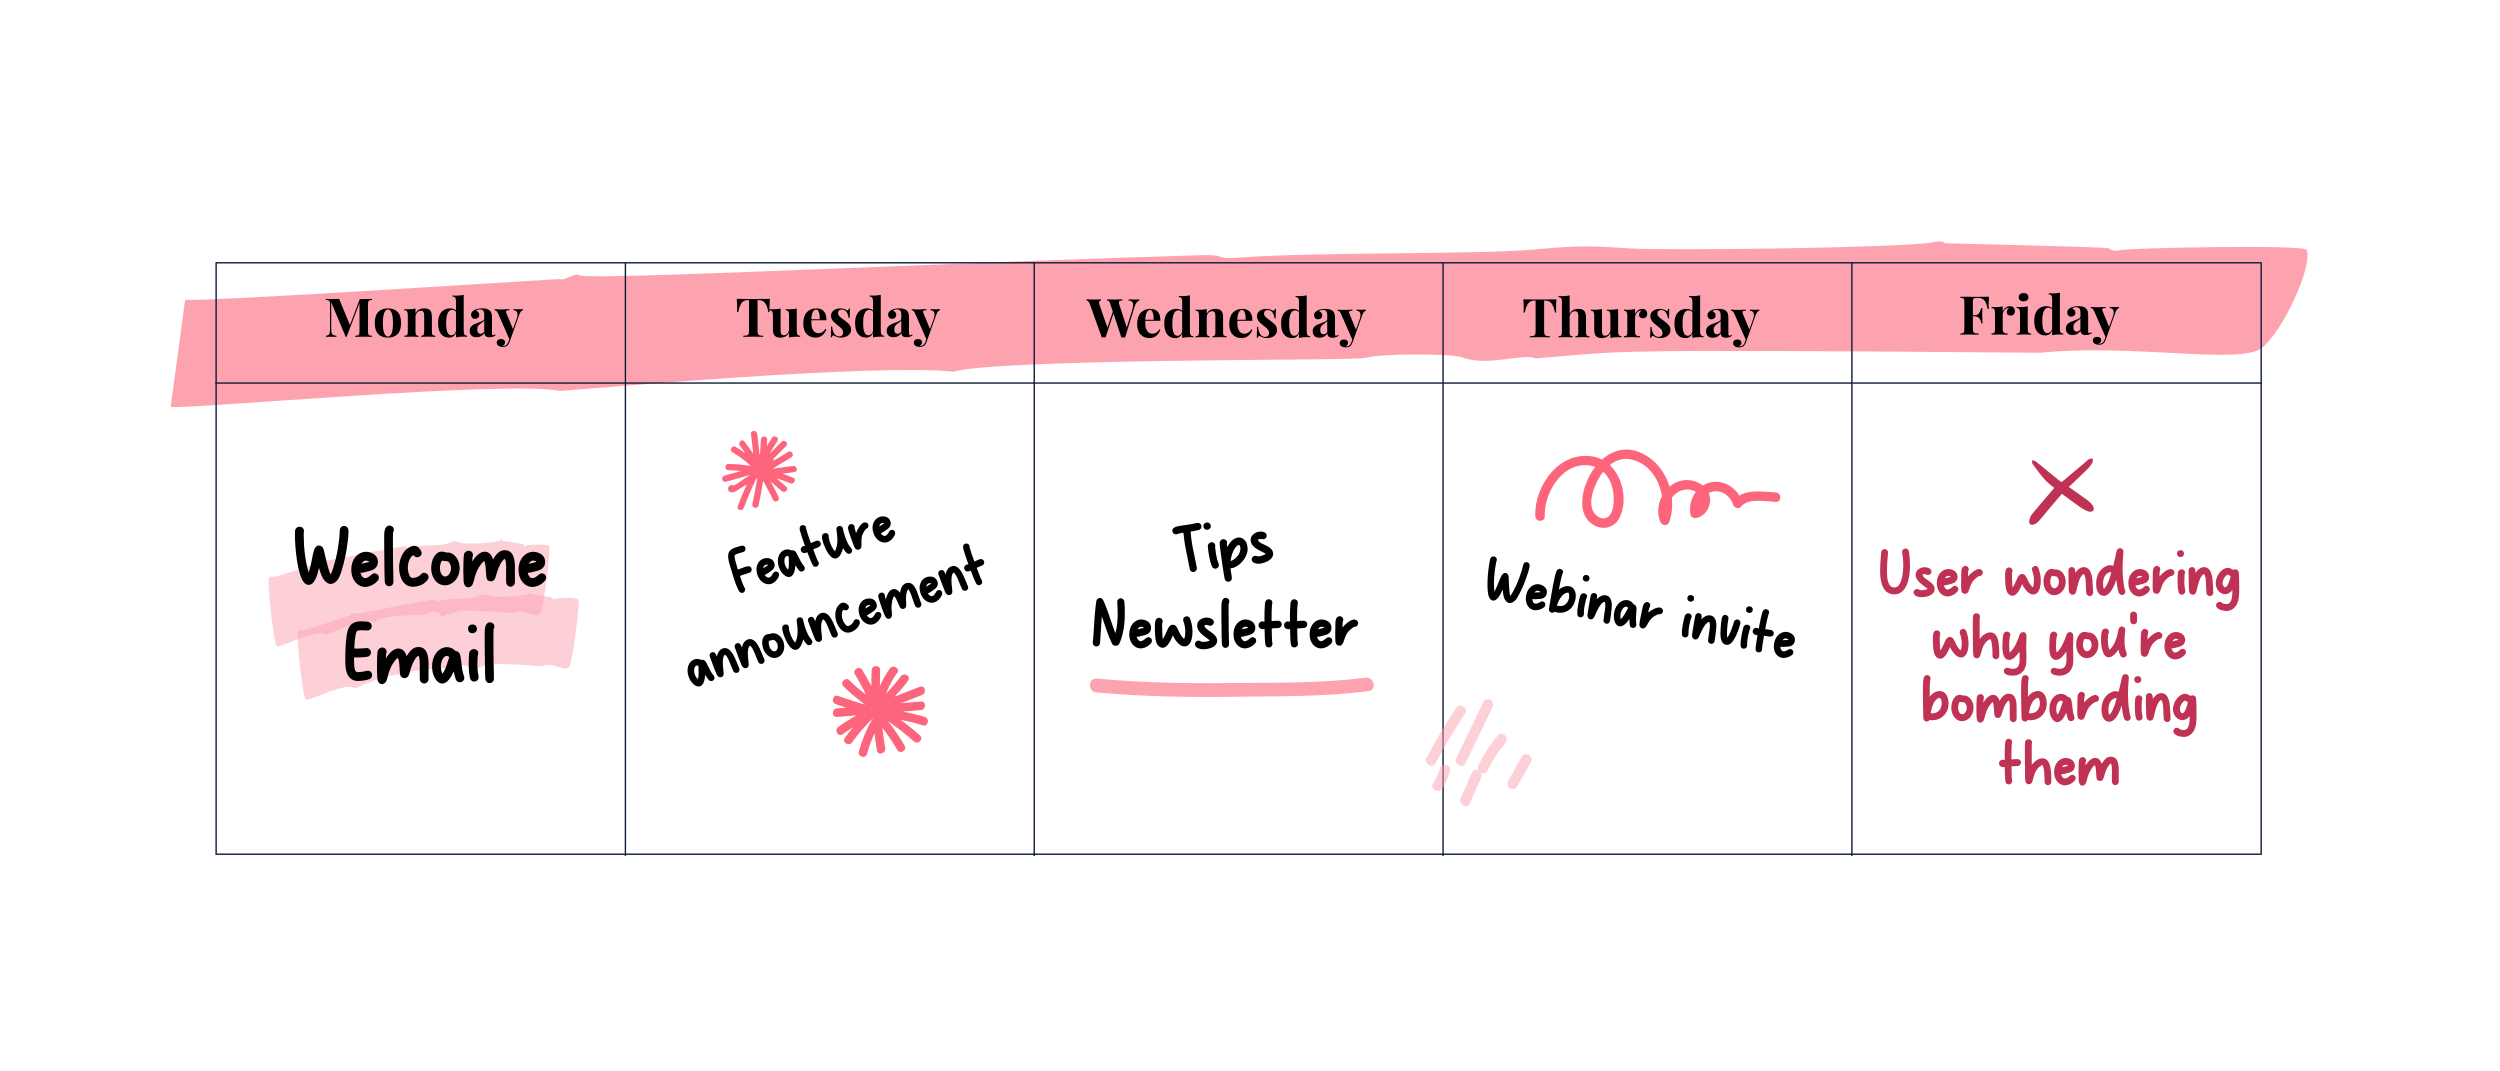 <?xml version="1.0" encoding="UTF-8"?><svg id="Layer_2" xmlns="http://www.w3.org/2000/svg" xmlns:xlink="http://www.w3.org/1999/xlink" viewBox="0 0 1585 679"><defs><style>.cls-1{fill:#bf3254;}.cls-2{opacity:.5;}.cls-2,.cls-3{fill:#fda3b0;}.cls-4{fill:none;stroke:#0b1a38;stroke-miterlimit:10;stroke-width:.87px;}.cls-5{fill:#fff;filter:url(#drop-shadow-1);}.cls-6{fill:#fc657b;}</style><filter id="drop-shadow-1" x="0" y="0" width="1585" height="679" filterUnits="userSpaceOnUse"><feOffset dx="6.98" dy="6.98"/><feGaussianBlur result="blur" stdDeviation="19.94"/><feFlood flood-color="#bfc5d8" flood-opacity=".35"/><feComposite in2="blur" operator="in"/><feComposite in="SourceGraphic"/></filter></defs><g id="EXAMPLES"><path class="cls-5" d="M1468.03,54.55l-2.22,23.16c5.42,5.09,7.14,14.02.73,22.42-12.76,9.68-26.83.85-26.83-11.25,0-4.66,2.09-8.85,5.4-11.67l.53-22.67h-84.61l.66,7.19c2.19,1.18,6.16,16.51,7.55,18.55,3.55,5.22,3.95,12.73-1.48,19.84-12.77,9.68-26.83.85-26.83-11.25,0-5.08,2.48-9.59,6.31-12.38,1.28-.94-3.31-13.84-2.35-15.74l-1.65-6.21h-75.32l-2.93,4.91-3.62,17.66c1.53,1.14,4.31,7.2,4.31,11.77,0,12.09-14.05,20.92-26.81,11.26-9.72-12.68-.84-26.63,11.34-26.63.48,0,1.95-14.72,1.95-14.72l-1.89-4.25h-89.17l-1.02,21.59c6.91,4.64,9.85,14.67,2.69,24-12.76,9.66-26.81.83-26.81-11.26,0-5.81,3.24-10.87,8.04-13.48l-.68-20.86h-97.49l3.67,19.29c4.42-.91,9.51.05,14.44,3.72,12.73,16.47-6.04,35.15-22.63,22.57-4.3-5.63-4.94-11.51-3.26-16.31l-2.19-19.14-7.35-10.14h-61.78l-2.22,23.16c5.42,5.09,7.14,14.02.73,22.42-12.76,9.68-26.83.85-26.83-11.25,0-4.66,2.09-8.85,5.4-11.67l.53-22.67h-84.61l.66,7.19c2.19,1.18,6.16,16.51,7.55,18.55,3.55,5.22,3.95,12.73-1.48,19.84-12.77,9.68-26.83.85-26.83-11.25,0-5.08,2.48-9.59,6.31-12.38,1.28-.94-3.31-13.84-2.35-15.74l-1.65-6.21h-39.85v-.78h-48.93l-2.22,23.16c5.42,5.09,7.14,14.02.73,22.42-12.76,9.68-26.83.85-26.83-11.25,0-4.66,2.09-8.85,5.4-11.67l.53-22.67h-84.61l.66,7.19c2.19,1.18,6.16,16.51,7.55,18.55,3.55,5.22,3.95,12.73-1.48,19.84-12.77,9.68-26.83.85-26.83-11.25,0-5.08,2.48-9.59,6.31-12.38,1.28-.94-3.31-13.84-2.35-15.74l-1.65-6.21h-75.32l-2.93,4.91-3.62,17.66c1.53,1.14,4.31,7.2,4.31,11.77,0,12.09-14.05,20.92-26.81,11.26-9.72-12.68-.84-26.63,11.34-26.63.48,0,1.95-14.72,1.95-14.72l-1.89-4.25h-89.17l-1.02,21.59c6.91,4.64,9.85,14.67,2.69,24-12.76,9.66-26.81.83-26.81-11.26,0-5.81,3.24-10.87,8.04-13.48l-.68-20.86h-97.49l3.67,19.29c4.42-.91,9.51.05,14.44,3.72,12.73,16.47-6.04,35.15-22.63,22.57-4.3-5.63-4.94-11.51-3.26-16.31l-2.19-19.14-7.35-10.14h-61.78l-2.22,23.16c5.42,5.09,7.14,14.02.73,22.42-12.76,9.68-26.83.85-26.83-11.25,0-4.66,2.09-8.85,5.4-11.67l.53-22.67h-84.61l.66,7.19c2.19,1.18,6.16,16.51,7.55,18.55,3.55,5.22,3.95,12.73-1.48,19.84-12.77,9.68-26.83.85-26.83-11.25,0-5.08,2.48-9.59,6.31-12.38,1.28-.94-3.31-13.84-2.35-15.74l-1.65-6.21H56.34l-2.89,15.11v9.53c4.14,5.02,5.09,12.65,0,20.02v512.36l501.29-2.22h18.66l194.9.86v2.14l501.29-2.22h18.66l228.71,1.01V54.55h-48.93Z"/></g><g id="GUIDELINES"><path class="cls-3" d="M782.47,441.75c28.25-.37,57.08.06,85.13-3.56,5.57-.72,3.63-9.25-1.92-8.53-28.06,3.62-57.01,3.07-85.27,3.39-28.36.33-56.74-.21-84.99-2.82-5.61-.52-6.01,8.21-.42,8.73,29.08,2.69,58.28,3.18,87.46,2.79Z"/><path class="cls-3" d="M117.37,190.05c13.34,1.15,183.41-9.89,236.97-13.13,3.47,1.55,10.37-4.37,12.69-2.42,3.32,2.24,94.09-1.55,188.11-5.26,58.81-2.32,141.53-5.56,206.74-7.46,18.59-.55,4.4,2.99,26.11,1.39,46.28-3.39,148.47-1.8,183.48-4.89,28.19-2.49,34.24-2.65,61.62-.81,22.91,1.55,175.27-.33,192.47-3.85,4.13-.99,7.29-.59,7.29.6,2.74.14,104.12,2.32,104.54,3.31.73,1.21,3.82,1.81,6.86,1.04,5.36-1.35,116.65-3.7,118.12-.14,4.2,10.08-15.27,52.15-28.5,62.28-14,10.7-82.14-2.98-140.33,2.95-293.04-2.42-260.88-1.02-320.11,3.58-6.83-3.57-30.58,5.46-46.51-.68-6.52-2.52-51.56-2.43-61.24.3-4.13,1.16-63.86,1.01-125.37,1.96-19.2.3-121.67,1.83-135.59,6.86-49.28-5.42-230.07,10.81-249.5,12.19-33.47-6.83-233.07,11.58-247,10.15"/><rect class="cls-4" x="137.02" y="166.61" width="1296.56" height="374.96"/><line class="cls-4" x1="396.51" y1="166.61" x2="396.51" y2="542.71"/><line class="cls-4" x1="655.71" y1="166.61" x2="655.71" y2="542.71"/><line class="cls-4" x1="914.9" y1="166.61" x2="914.9" y2="542.71"/><line class="cls-4" x1="1174.1" y1="166.61" x2="1174.1" y2="542.71"/><path d="M234.21,190.45c-.34.14-.57.4-.7.78-.12.39-.19,1.01-.19,1.87v16.86c0,.86.06,1.48.19,1.87.12.39.36.65.71.78.35.14.9.23,1.65.27v.68c-1.25-.07-3.03-.1-5.34-.1-2.43,0-4.22.03-5.37.1v-.68c.82-.05,1.41-.14,1.79-.27s.63-.4.76-.78c.14-.38.2-1.01.2-1.87v-17.78l-8.19,21.42h-.54l-9.18-21.9v16.29c0,1.34.07,2.32.2,2.94.14.62.43,1.08.88,1.36.45.28,1.19.48,2.21.6v.68c-.88-.07-2.11-.1-3.67-.1-1.25,0-2.23.03-2.96.1v-.68c.75-.11,1.3-.31,1.65-.58.35-.27.59-.7.71-1.29.12-.59.19-1.46.19-2.62v-15.3c0-.86-.06-1.48-.19-1.87-.12-.39-.36-.65-.71-.78-.35-.14-.9-.23-1.65-.27v-.68c.73.07,1.71.1,2.96.1,2.09,0,3.88-.03,5.37-.1l6.87,16.56,6.26-16.46h2.41c2.31,0,4.09-.03,5.34-.1v.68c-.77.04-1.33.14-1.67.27Z"/><path d="M252.06,197.74c1.47,1.49,2.21,3.84,2.21,7.05s-.74,5.57-2.21,7.04c-1.47,1.47-3.51,2.21-6.12,2.21s-4.62-.74-6.1-2.21c-1.48-1.47-2.23-3.82-2.23-7.04s.74-5.57,2.23-7.05c1.48-1.48,3.52-2.23,6.1-2.23s4.65.74,6.12,2.23ZM243.61,198.32c-.58,1.42-.87,3.58-.87,6.48s.29,5.06.87,6.46c.58,1.41,1.35,2.11,2.33,2.11s1.78-.7,2.35-2.09c.57-1.39.85-3.55.85-6.48s-.29-5.09-.87-6.49-1.35-2.11-2.33-2.11-1.75.71-2.33,2.12Z"/><path d="M272.76,196.84c.39.43.66.99.82,1.67.16.68.24,1.6.24,2.75v9.15c0,.93.16,1.57.49,1.92.33.35.89.53,1.68.53v.71c-2.27-.09-3.76-.14-4.49-.14-.68,0-2.15.05-4.42.14v-.71c.68,0,1.16-.18,1.43-.53.27-.35.41-.99.41-1.92v-10.57c0-.93-.15-1.63-.46-2.11-.31-.48-.86-.71-1.65-.71-.93,0-1.72.38-2.38,1.14-.66.76-.99,1.69-.99,2.8v9.45c0,.93.14,1.57.41,1.92.27.35.75.53,1.43.53v.71c-2.09-.09-3.49-.14-4.22-.14-.68,0-2.24.05-4.69.14v-.71c.82,0,1.38-.18,1.7-.53.32-.35.48-.99.48-1.92v-10.71c0-1.04-.16-1.8-.48-2.28-.32-.48-.88-.71-1.7-.71v-.71c.73.07,1.43.1,2.11.1,2.02,0,3.67-.16,4.96-.48v3.06c1.02-2.11,2.88-3.16,5.58-3.16,1.72,0,2.97.44,3.74,1.33Z"/><path d="M294.46,212.1c.32.48.88.71,1.7.71v.71c-.7-.07-1.41-.1-2.11-.1-2.02,0-3.67.16-4.96.48v-2.92c-.77,2.04-2.24,3.06-4.42,3.06s-3.83-.78-5.08-2.33-1.88-3.89-1.85-7.02c0-1.99.32-3.68.97-5.05s1.54-2.4,2.69-3.09,2.45-1.04,3.93-1.04c1.65,0,2.91.43,3.77,1.29v-5.78c0-1.04-.16-1.8-.49-2.28-.33-.48-.89-.71-1.68-.71v-.71c.73.07,1.43.1,2.11.1,1.97,0,3.63-.16,4.96-.48v22.88c0,1.04.16,1.8.48,2.28ZM288.05,211.76c.58-.54.92-1.28,1.04-2.21v-11.9c-.57-.77-1.39-1.16-2.48-1.16-1.2,0-2.13.69-2.79,2.07-.66,1.38-.97,3.45-.95,6.19-.02,2.77.24,4.76.8,5.98.56,1.22,1.35,1.84,2.4,1.84.75,0,1.41-.27,1.99-.82Z"/><path d="M298.83,212.68c-.71-.75-1.07-1.73-1.07-2.96,0-1.02.27-1.86.8-2.53.53-.67,1.18-1.18,1.94-1.55.76-.36,1.73-.75,2.91-1.16,1.25-.43,2.16-.82,2.74-1.17.58-.35.87-.83.87-1.45v-2.65c0-.95-.22-1.69-.66-2.23-.44-.53-1.13-.8-2.06-.8-1.09,0-1.92.27-2.48.82.63.23,1.13.57,1.48,1.02.35.45.53.99.53,1.6,0,.77-.26,1.38-.78,1.84-.52.45-1.16.68-1.9.68-.79,0-1.41-.25-1.84-.75-.43-.5-.65-1.12-.65-1.87,0-.63.15-1.17.46-1.62.31-.44.78-.86,1.41-1.24.61-.36,1.37-.65,2.26-.85.9-.2,1.88-.31,2.94-.31s2.07.11,2.89.34,1.5.61,2.04,1.16c.5.5.83,1.11,1,1.84s.25,1.71.25,2.96v9.25c0,.54.05.93.15,1.16.1.23.3.34.59.34.34,0,.75-.19,1.22-.58l.34.58c-1.02.84-2.27,1.26-3.74,1.26-1.25,0-2.12-.25-2.62-.75-.5-.5-.76-1.17-.78-2.01-1.13,1.84-2.8,2.75-5,2.75-1.45,0-2.53-.37-3.25-1.12ZM307,210.23v-6.97c-.27.45-.85.95-1.73,1.5-.88.57-1.55,1.13-2.01,1.7-.45.57-.68,1.38-.68,2.45,0,.93.19,1.62.58,2.06.39.44.9.66,1.53.66.88,0,1.65-.46,2.31-1.39Z"/><path d="M331.52,195.99v.68c-.48.14-.9.43-1.27.87-.37.44-.73,1.13-1.07,2.06l-6.09,17.1c-.45,1.18-.95,1.98-1.5,2.41-.66.57-1.64.85-2.96.85-.95,0-1.81-.23-2.57-.7-.76-.46-1.14-1.14-1.14-2.02,0-.7.25-1.26.75-1.68.5-.42,1.16-.63,1.97-.63.77,0,1.39.19,1.85.56.46.37.7.9.7,1.58,0,.48-.15.91-.44,1.31-.29.4-.71.7-1.26.9.16.02.42.03.78.03,1.4,0,2.44-.9,3.09-2.69l.54-1.63-7.21-16.39c-.36-.77-.71-1.28-1.05-1.53-.34-.25-.69-.37-1.05-.37v-.71c1.5.14,3.05.2,4.66.2,1.34,0,2.91-.07,4.73-.2v.71c-.73,0-1.26.05-1.62.15-.35.1-.53.37-.53.8,0,.25.08.57.24.95l4.15,10.03,2.35-6.53c.36-1.07.54-1.97.54-2.72,0-1.65-.84-2.56-2.52-2.72v-.68c1.07.07,2.16.1,3.3.1s2.01-.03,2.62-.1Z"/><path d="M487.84,195.27c0,1.07.03,1.93.1,2.58h-.78c-.54-2.79-1.29-4.75-2.23-5.88-.94-1.13-2.23-1.7-3.86-1.7h-.78v19.41c0,.95.1,1.64.29,2.07.19.43.53.72,1.02.87.49.15,1.26.23,2.33.25v.68c-2.86-.07-5.01-.1-6.46-.1s-3.5.03-6.22.1v-.68c1.06-.02,1.84-.11,2.33-.25.49-.15.83-.44,1.02-.87.19-.43.29-1.12.29-2.07v-19.41h-.75c-1.09,0-2.01.24-2.77.71-.76.48-1.41,1.26-1.96,2.36s-1.01,2.6-1.39,4.5h-.78c.07-.66.1-1.52.1-2.58,0-1.7-.08-3.63-.24-5.78,2.06.07,5.56.1,10.51.1s8.43-.03,10.47-.1c-.16,2.15-.24,4.08-.24,5.78Z"/><path d="M505.14,209.86c0,1.04.16,1.8.49,2.28.33.48.89.71,1.68.71v.71c-.7-.07-1.41-.1-2.11-.1-1.97,0-3.63.16-4.96.48v-3.06c-1.04,2.11-2.87,3.16-5.47,3.16-1.7,0-2.94-.44-3.71-1.33-.36-.43-.63-.99-.8-1.68s-.25-1.6-.25-2.74v-8.6c0-1.04-.17-1.8-.49-2.28-.33-.48-.89-.71-1.68-.71v-.71c.7.07,1.41.1,2.11.1,1.97,0,3.63-.16,4.96-.48v14.08c0,.95.14,1.67.42,2.14.28.48.82.71,1.62.71.91,0,1.68-.38,2.33-1.14.65-.76.97-1.69.97-2.8v-8.91c0-1.04-.16-1.8-.49-2.28-.33-.48-.89-.71-1.68-.71v-.71c.73.07,1.43.1,2.11.1,1.97,0,3.63-.16,4.96-.48v14.25Z"/><path d="M523.3,208.53l.61.2c-.45,1.47-1.26,2.73-2.43,3.76-1.17,1.03-2.62,1.55-4.37,1.55-2.4,0-4.31-.76-5.73-2.29-1.42-1.53-2.12-3.79-2.12-6.78s.76-5.4,2.28-7.02c1.52-1.62,3.54-2.43,6.05-2.43,4.26,0,6.39,2.52,6.39,7.55h-9.55c-.02.34-.03.87-.03,1.6,0,1.5.21,2.74.63,3.74.42,1,.96,1.72,1.63,2.18.67.45,1.39.68,2.16.68,1.86,0,3.35-.91,4.49-2.72ZM515.36,197.74c-.53,1.01-.87,2.57-1,4.67h5.34c.05-1.79-.13-3.27-.53-4.44-.4-1.17-.99-1.75-1.79-1.75s-1.49.5-2.02,1.51Z"/><path d="M535.06,195.83c.73.22,1.28.46,1.67.73.23.16.43.24.61.24.2,0,.38-.11.53-.32.15-.21.24-.53.29-.93h.71c-.09,1.16-.14,3.15-.14,5.98h-.71c-.2-1.5-.65-2.75-1.34-3.76-.69-1.01-1.69-1.51-3.01-1.51-.68,0-1.24.19-1.68.58-.44.38-.66.92-.66,1.6,0,.77.26,1.43.78,1.99.52.56,1.34,1.23,2.45,2.02l.99.71c1.38,1.04,2.4,1.97,3.06,2.79.66.82.99,1.84.99,3.06,0,1-.29,1.88-.87,2.65-.58.77-1.35,1.36-2.33,1.77s-2.05.61-3.23.61c-1.25,0-2.31-.24-3.2-.71-.73-.36-1.25-.6-1.56-.71-.23-.07-.43,0-.6.22-.17.22-.3.54-.39.97h-.71c.09-1.29.14-3.56.14-6.8h.71c.45,4.17,1.98,6.26,4.59,6.26.66,0,1.22-.2,1.68-.6.46-.4.7-1,.7-1.82,0-.63-.14-1.2-.42-1.7-.28-.5-.64-.94-1.07-1.33-.43-.38-1.08-.92-1.94-1.6-1.02-.82-1.8-1.47-2.33-1.97-.53-.5-.99-1.09-1.36-1.77-.37-.68-.56-1.44-.56-2.28,0-1.45.57-2.59,1.7-3.43,1.13-.84,2.52-1.26,4.15-1.26.86,0,1.65.11,2.38.32Z"/><path d="M558.86,212.1c.32.48.88.71,1.7.71v.71c-.7-.07-1.41-.1-2.11-.1-2.02,0-3.67.16-4.96.48v-2.92c-.77,2.04-2.24,3.06-4.42,3.06s-3.83-.78-5.08-2.33-1.88-3.89-1.85-7.02c0-1.99.32-3.68.97-5.05s1.54-2.4,2.69-3.09,2.45-1.04,3.93-1.04c1.65,0,2.91.43,3.77,1.29v-5.78c0-1.04-.16-1.8-.49-2.28-.33-.48-.89-.71-1.68-.71v-.71c.73.07,1.43.1,2.11.1,1.97,0,3.63-.16,4.96-.48v22.88c0,1.04.16,1.8.48,2.28ZM552.45,211.76c.58-.54.92-1.28,1.04-2.21v-11.9c-.57-.77-1.39-1.16-2.48-1.16-1.2,0-2.13.69-2.79,2.07-.66,1.38-.97,3.45-.95,6.19-.02,2.77.24,4.76.8,5.98.56,1.22,1.35,1.84,2.4,1.84.75,0,1.41-.27,1.99-.82Z"/><path d="M563.23,212.68c-.71-.75-1.07-1.73-1.07-2.96,0-1.02.27-1.86.8-2.53.53-.67,1.18-1.18,1.94-1.55.76-.36,1.73-.75,2.91-1.16,1.25-.43,2.16-.82,2.74-1.17.58-.35.87-.83.87-1.45v-2.65c0-.95-.22-1.69-.66-2.23-.44-.53-1.13-.8-2.06-.8-1.09,0-1.92.27-2.48.82.63.23,1.13.57,1.48,1.02.35.45.53.99.53,1.6,0,.77-.26,1.38-.78,1.84-.52.45-1.16.68-1.9.68-.79,0-1.41-.25-1.84-.75-.43-.5-.65-1.12-.65-1.87,0-.63.15-1.17.46-1.62.31-.44.78-.86,1.41-1.24.61-.36,1.37-.65,2.26-.85.9-.2,1.88-.31,2.94-.31s2.07.11,2.89.34,1.5.61,2.04,1.16c.5.5.83,1.11,1,1.84s.25,1.71.25,2.96v9.25c0,.54.05.93.15,1.16.1.23.3.34.59.34.34,0,.75-.19,1.22-.58l.34.58c-1.02.84-2.27,1.26-3.74,1.26-1.25,0-2.12-.25-2.62-.75-.5-.5-.76-1.17-.78-2.01-1.13,1.84-2.8,2.75-5,2.75-1.45,0-2.53-.37-3.25-1.12ZM571.41,210.23v-6.97c-.27.45-.85.95-1.73,1.5-.88.57-1.55,1.13-2.01,1.7-.45.57-.68,1.38-.68,2.45,0,.93.19,1.62.58,2.06.39.44.9.66,1.53.66.88,0,1.65-.46,2.31-1.39Z"/><path d="M595.92,195.99v.68c-.48.14-.9.43-1.27.87-.37.44-.73,1.13-1.07,2.06l-6.09,17.1c-.45,1.18-.95,1.98-1.5,2.41-.66.57-1.64.85-2.96.85-.95,0-1.81-.23-2.57-.7-.76-.46-1.14-1.14-1.14-2.02,0-.7.25-1.26.75-1.68.5-.42,1.16-.63,1.97-.63.77,0,1.39.19,1.85.56.46.37.7.9.7,1.58,0,.48-.15.91-.44,1.31-.29.4-.71.7-1.26.9.16.02.42.03.78.03,1.4,0,2.44-.9,3.09-2.69l.54-1.63-7.21-16.39c-.36-.77-.71-1.28-1.05-1.53-.34-.25-.69-.37-1.05-.37v-.71c1.5.14,3.05.2,4.66.2,1.34,0,2.91-.07,4.73-.2v.71c-.73,0-1.26.05-1.62.15-.35.1-.53.37-.53.8,0,.25.08.57.24.95l4.15,10.03,2.35-6.53c.36-1.07.54-1.97.54-2.72,0-1.65-.84-2.56-2.52-2.72v-.68c1.07.07,2.16.1,3.3.1s2.01-.03,2.62-.1Z"/><path d="M722.3,189.8v.68c-.57.23-1.12.66-1.65,1.31-.53.65-.98,1.56-1.34,2.74l-5.98,19.41c-.25-.02-.65-.03-1.19-.03s-.94.01-1.19.03l-5-15.16-5.03,15.16c-.25-.02-.65-.03-1.19-.03s-.94.01-1.19.03l-7.62-21.28c-.27-.75-.6-1.29-.99-1.63-.39-.34-.77-.52-1.16-.54v-.68c1.36.07,3.05.1,5.07.1,1.9,0,3.3-.03,4.18-.1v.68c-.79.11-1.19.56-1.19,1.33,0,.36.1.87.31,1.53l4.96,14.38,3.43-10.13-1.73-5.27c-.23-.66-.49-1.12-.8-1.38-.31-.26-.66-.41-1.07-.46v-.68c1.27.07,2.89.1,4.86.1,2.22,0,3.85-.03,4.9-.1v.68c-.82.02-1.41.12-1.77.29-.36.17-.54.49-.54.97,0,.41.11.94.34,1.6l4.66,14.21,3.23-10.27c.52-1.7.78-3.01.78-3.94s-.24-1.68-.73-2.12c-.49-.44-1.22-.69-2.19-.73v-.68c1.54.07,2.95.1,4.22.1,1.06,0,1.94-.03,2.62-.1Z"/><path d="M735.01,208.84l.61.2c-.45,1.47-1.26,2.73-2.43,3.76-1.17,1.03-2.62,1.55-4.37,1.55-2.4,0-4.31-.76-5.73-2.29-1.42-1.53-2.12-3.79-2.12-6.78s.76-5.4,2.28-7.02c1.52-1.62,3.54-2.43,6.05-2.43,4.26,0,6.39,2.52,6.39,7.55h-9.55c-.02.34-.03.87-.03,1.6,0,1.5.21,2.74.63,3.74.42,1,.96,1.72,1.63,2.18.67.45,1.39.68,2.16.68,1.86,0,3.35-.91,4.49-2.72ZM727.07,198.04c-.53,1.01-.87,2.57-1,4.67h5.34c.05-1.79-.13-3.27-.53-4.44-.4-1.17-.99-1.75-1.79-1.75s-1.49.5-2.02,1.51Z"/><path d="M754.87,212.41c.32.48.88.71,1.7.71v.71c-.7-.07-1.41-.1-2.11-.1-2.02,0-3.67.16-4.96.48v-2.92c-.77,2.04-2.24,3.06-4.42,3.06s-3.83-.78-5.08-2.33-1.88-3.89-1.85-7.02c0-1.99.32-3.68.97-5.05s1.54-2.4,2.69-3.09,2.45-1.04,3.93-1.04c1.65,0,2.91.43,3.77,1.29v-5.78c0-1.04-.16-1.8-.49-2.28-.33-.48-.89-.71-1.68-.71v-.71c.73.07,1.43.1,2.11.1,1.97,0,3.63-.16,4.96-.48v22.88c0,1.04.16,1.8.48,2.28ZM748.46,212.07c.58-.54.92-1.28,1.04-2.21v-11.9c-.57-.77-1.39-1.16-2.48-1.16-1.2,0-2.13.69-2.79,2.07-.66,1.38-.97,3.45-.95,6.19-.02,2.77.24,4.76.8,5.98.56,1.22,1.35,1.84,2.4,1.84.75,0,1.41-.27,1.99-.82Z"/><path d="M774.38,197.14c.39.43.66.99.82,1.67.16.68.24,1.6.24,2.75v9.15c0,.93.16,1.57.49,1.92.33.35.89.53,1.68.53v.71c-2.27-.09-3.76-.14-4.49-.14-.68,0-2.15.05-4.42.14v-.71c.68,0,1.16-.18,1.43-.53.27-.35.41-.99.41-1.92v-10.57c0-.93-.15-1.63-.46-2.11-.31-.48-.86-.71-1.65-.71-.93,0-1.72.38-2.38,1.14-.66.76-.99,1.69-.99,2.8v9.45c0,.93.14,1.57.41,1.92.27.35.75.53,1.43.53v.71c-2.09-.09-3.49-.14-4.22-.14-.68,0-2.24.05-4.69.14v-.71c.82,0,1.38-.18,1.7-.53.32-.35.48-.99.48-1.92v-10.71c0-1.04-.16-1.8-.48-2.28-.32-.48-.88-.71-1.7-.71v-.71c.73.07,1.43.1,2.11.1,2.02,0,3.67-.16,4.96-.48v3.06c1.02-2.11,2.88-3.16,5.58-3.16,1.72,0,2.97.44,3.74,1.33Z"/><path d="M793.36,208.84l.61.2c-.45,1.47-1.26,2.73-2.43,3.76-1.17,1.03-2.62,1.55-4.37,1.55-2.4,0-4.31-.76-5.73-2.29-1.42-1.53-2.12-3.79-2.12-6.78s.76-5.4,2.28-7.02c1.52-1.62,3.54-2.43,6.05-2.43,4.26,0,6.39,2.52,6.39,7.55h-9.55c-.02.34-.03.87-.03,1.6,0,1.5.21,2.74.63,3.74.42,1,.96,1.72,1.63,2.18.67.45,1.39.68,2.16.68,1.86,0,3.35-.91,4.49-2.72ZM785.42,198.04c-.53,1.01-.87,2.57-1,4.67h5.34c.05-1.79-.13-3.27-.53-4.44-.4-1.17-.99-1.75-1.79-1.75s-1.49.5-2.02,1.51Z"/><path d="M805.12,196.14c.73.22,1.28.46,1.67.73.23.16.43.24.61.24.2,0,.38-.11.53-.32.15-.21.24-.53.29-.93h.71c-.09,1.16-.14,3.15-.14,5.98h-.71c-.2-1.5-.65-2.75-1.34-3.76-.69-1.01-1.69-1.51-3.01-1.51-.68,0-1.24.19-1.68.58-.44.38-.66.92-.66,1.6,0,.77.26,1.43.78,1.99.52.56,1.34,1.23,2.45,2.02l.99.71c1.38,1.04,2.4,1.97,3.06,2.79.66.82.99,1.84.99,3.06,0,1-.29,1.88-.87,2.65-.58.77-1.35,1.36-2.33,1.77s-2.05.61-3.23.61c-1.25,0-2.31-.24-3.2-.71-.73-.36-1.25-.6-1.56-.71-.23-.07-.43,0-.6.22-.17.22-.3.54-.39.97h-.71c.09-1.29.14-3.56.14-6.8h.71c.45,4.17,1.98,6.26,4.59,6.26.66,0,1.22-.2,1.68-.6.46-.4.7-1,.7-1.82,0-.63-.14-1.2-.42-1.7-.28-.5-.64-.94-1.07-1.33-.43-.38-1.08-.92-1.94-1.6-1.02-.82-1.8-1.47-2.33-1.97-.53-.5-.99-1.09-1.36-1.77-.37-.68-.56-1.44-.56-2.28,0-1.45.57-2.59,1.7-3.43,1.13-.84,2.52-1.26,4.15-1.26.86,0,1.65.11,2.38.32Z"/><path d="M828.92,212.41c.32.48.88.71,1.7.71v.71c-.7-.07-1.41-.1-2.11-.1-2.02,0-3.67.16-4.96.48v-2.92c-.77,2.04-2.24,3.06-4.42,3.06s-3.83-.78-5.08-2.33-1.88-3.89-1.85-7.02c0-1.99.32-3.68.97-5.05s1.54-2.4,2.69-3.09,2.45-1.04,3.93-1.04c1.65,0,2.91.43,3.77,1.29v-5.78c0-1.04-.16-1.8-.49-2.28-.33-.48-.89-.71-1.68-.71v-.71c.73.07,1.43.1,2.11.1,1.97,0,3.63-.16,4.96-.48v22.88c0,1.04.16,1.8.48,2.28ZM822.51,212.07c.58-.54.92-1.28,1.04-2.21v-11.9c-.57-.77-1.39-1.16-2.48-1.16-1.2,0-2.13.69-2.79,2.07-.66,1.38-.97,3.45-.95,6.19-.02,2.77.24,4.76.8,5.98.56,1.22,1.35,1.84,2.4,1.84.75,0,1.41-.27,1.99-.82Z"/><path d="M833.29,212.99c-.71-.75-1.07-1.73-1.07-2.96,0-1.02.27-1.86.8-2.53.53-.67,1.18-1.18,1.94-1.55.76-.36,1.73-.75,2.91-1.16,1.25-.43,2.16-.82,2.74-1.17.58-.35.87-.83.87-1.45v-2.65c0-.95-.22-1.69-.66-2.23-.44-.53-1.13-.8-2.06-.8-1.09,0-1.92.27-2.48.82.63.23,1.13.57,1.48,1.02.35.45.53.99.53,1.6,0,.77-.26,1.38-.78,1.84-.52.45-1.16.68-1.9.68-.79,0-1.41-.25-1.84-.75-.43-.5-.65-1.12-.65-1.87,0-.63.15-1.17.46-1.62.31-.44.78-.86,1.41-1.24.61-.36,1.37-.65,2.26-.85.9-.2,1.88-.31,2.94-.31s2.07.11,2.89.34,1.5.61,2.04,1.16c.5.5.83,1.11,1,1.84s.25,1.71.25,2.96v9.25c0,.54.05.93.15,1.16.1.23.3.34.59.34.34,0,.75-.19,1.22-.58l.34.58c-1.02.84-2.27,1.26-3.74,1.26-1.25,0-2.12-.25-2.62-.75-.5-.5-.76-1.17-.78-2.01-1.13,1.84-2.8,2.75-5,2.75-1.45,0-2.53-.37-3.25-1.12ZM841.46,210.54v-6.97c-.27.45-.85.95-1.73,1.5-.88.57-1.55,1.13-2.01,1.7-.45.57-.68,1.38-.68,2.45,0,.93.19,1.62.58,2.06.39.44.9.66,1.53.66.88,0,1.65-.46,2.31-1.39Z"/><path d="M865.98,196.29v.68c-.48.14-.9.43-1.27.87-.37.44-.73,1.13-1.07,2.06l-6.09,17.1c-.45,1.18-.95,1.98-1.5,2.41-.66.57-1.64.85-2.96.85-.95,0-1.81-.23-2.57-.7-.76-.46-1.14-1.14-1.14-2.02,0-.7.25-1.26.75-1.68.5-.42,1.16-.63,1.97-.63.77,0,1.39.19,1.85.56.46.37.7.9.7,1.58,0,.48-.15.91-.44,1.31-.29.4-.71.7-1.26.9.16.02.42.03.78.03,1.4,0,2.44-.9,3.09-2.69l.54-1.63-7.21-16.39c-.36-.77-.71-1.28-1.05-1.53-.34-.25-.69-.37-1.05-.37v-.71c1.5.14,3.05.2,4.66.2,1.34,0,2.91-.07,4.73-.2v.71c-.73,0-1.26.05-1.62.15-.35.1-.53.37-.53.8,0,.25.08.57.24.95l4.15,10.03,2.35-6.53c.36-1.07.54-1.97.54-2.72,0-1.65-.84-2.56-2.52-2.72v-.68c1.07.07,2.16.1,3.3.1s2.01-.03,2.62-.1Z"/><path d="M986.53,195.58c0,1.07.03,1.93.1,2.58h-.78c-.54-2.79-1.29-4.75-2.23-5.88-.94-1.13-2.23-1.7-3.86-1.7h-.78v19.41c0,.95.1,1.64.29,2.07.19.43.53.72,1.02.87.49.15,1.26.23,2.33.25v.68c-2.86-.07-5.01-.1-6.46-.1s-3.5.03-6.22.1v-.68c1.06-.02,1.84-.11,2.33-.25.49-.15.83-.44,1.02-.87.19-.43.29-1.12.29-2.07v-19.41h-.75c-1.09,0-2.01.24-2.77.71-.76.48-1.41,1.26-1.96,2.36s-1.01,2.6-1.39,4.5h-.78c.07-.66.1-1.52.1-2.58,0-1.7-.08-3.63-.24-5.78,2.06.07,5.56.1,10.51.1s8.43-.03,10.47-.1c-.16,2.15-.24,4.08-.24,5.78Z"/><path d="M995.17,198.98c1.02-2.11,2.87-3.16,5.54-3.16,1.77,0,3.01.44,3.74,1.33.39.43.66.99.83,1.68s.25,1.6.25,2.74v9.15c0,.93.16,1.57.48,1.92.32.35.88.53,1.7.53v.71c-2.36-.09-3.85-.14-4.49-.14-.77,0-2.24.05-4.42.14v-.71c.68,0,1.16-.18,1.43-.53.27-.35.41-.99.41-1.92v-10.57c0-.93-.15-1.63-.46-2.11-.31-.48-.86-.71-1.65-.71-.95,0-1.75.37-2.4,1.1-.65.74-.97,1.67-.97,2.8v9.49c0,.93.14,1.57.41,1.92.27.35.75.53,1.43.53v.71c-2.18-.09-3.58-.14-4.22-.14-.77,0-2.33.05-4.69.14v-.71c.79,0,1.35-.18,1.68-.53.33-.35.49-.99.49-1.92v-19.35c0-1.04-.16-1.8-.49-2.28-.33-.48-.89-.71-1.68-.71v-.71c.73.07,1.43.1,2.11.1,1.97,0,3.63-.16,4.96-.48v11.7Z"/><path d="M1025.87,210.16c0,1.04.16,1.8.49,2.28.33.48.89.71,1.68.71v.71c-.7-.07-1.41-.1-2.11-.1-1.97,0-3.63.16-4.96.48v-3.06c-1.04,2.11-2.87,3.16-5.47,3.16-1.7,0-2.94-.44-3.71-1.33-.36-.43-.63-.99-.8-1.68s-.25-1.6-.25-2.74v-8.6c0-1.04-.17-1.8-.49-2.28-.33-.48-.89-.71-1.68-.71v-.71c.7.07,1.41.1,2.11.1,1.97,0,3.63-.16,4.96-.48v14.08c0,.95.14,1.67.42,2.14.28.48.82.71,1.62.71.91,0,1.68-.38,2.33-1.14.65-.76.97-1.69.97-2.8v-8.91c0-1.04-.16-1.8-.49-2.28-.33-.48-.89-.71-1.68-.71v-.71c.73.07,1.43.1,2.11.1,1.97,0,3.63-.16,4.96-.48v14.25Z"/><path d="M1043.55,196.73c.52.61.78,1.35.78,2.21s-.24,1.52-.73,2.06c-.49.53-1.13.8-1.92.8s-1.38-.2-1.84-.59c-.45-.4-.68-.92-.68-1.58,0-1.09.5-1.97,1.5-2.65-.09-.02-.23-.03-.41-.03-.23,0-.41.02-.54.07-.86.14-1.59.66-2.19,1.56-.6.91-.9,1.84-.9,2.79v9.01c0,1.04.25,1.77.76,2.18.51.41,1.32.61,2.43.61v.71c-.32,0-.58-.01-.78-.03-2.31-.07-3.85-.1-4.62-.1-.61,0-2.01.03-4.18.1-.18.02-.41.03-.68.03v-.71c.82,0,1.38-.18,1.7-.53.32-.35.48-.99.48-1.92v-10.71c0-1.04-.16-1.8-.48-2.28-.32-.48-.88-.71-1.7-.71v-.71c.73.07,1.43.1,2.11.1,2.02,0,3.67-.16,4.96-.48v3.16c.43-.97,1.05-1.76,1.87-2.36.82-.6,1.73-.9,2.75-.9s1.79.31,2.31.92Z"/><path d="M1054.53,196.14c.73.22,1.28.46,1.67.73.23.16.43.24.61.24.2,0,.38-.11.53-.32.15-.21.24-.53.29-.93h.71c-.09,1.16-.14,3.15-.14,5.98h-.71c-.2-1.5-.65-2.75-1.34-3.76-.69-1.01-1.69-1.51-3.01-1.51-.68,0-1.24.19-1.68.58-.44.38-.66.92-.66,1.6,0,.77.26,1.43.78,1.99.52.56,1.34,1.23,2.45,2.02l.99.71c1.38,1.04,2.4,1.97,3.06,2.79.66.82.99,1.84.99,3.06,0,1-.29,1.88-.87,2.65-.58.77-1.35,1.36-2.33,1.77s-2.05.61-3.23.61c-1.25,0-2.31-.24-3.2-.71-.73-.36-1.25-.6-1.56-.71-.23-.07-.43,0-.6.22-.17.22-.3.54-.39.97h-.71c.09-1.29.14-3.56.14-6.8h.71c.45,4.17,1.98,6.26,4.59,6.26.66,0,1.22-.2,1.68-.6.46-.4.7-1,.7-1.82,0-.63-.14-1.2-.42-1.7-.28-.5-.64-.94-1.07-1.33-.43-.38-1.08-.92-1.94-1.6-1.02-.82-1.8-1.47-2.33-1.97-.53-.5-.99-1.09-1.36-1.77-.37-.68-.56-1.44-.56-2.28,0-1.45.57-2.59,1.7-3.43,1.13-.84,2.52-1.26,4.15-1.26.86,0,1.65.11,2.38.32Z"/><path d="M1078.33,212.41c.32.48.88.71,1.7.71v.71c-.7-.07-1.41-.1-2.11-.1-2.02,0-3.67.16-4.96.48v-2.92c-.77,2.04-2.24,3.06-4.42,3.06s-3.83-.78-5.08-2.33-1.88-3.89-1.85-7.02c0-1.99.32-3.68.97-5.05s1.54-2.4,2.69-3.09,2.45-1.04,3.93-1.04c1.65,0,2.91.43,3.77,1.29v-5.78c0-1.04-.16-1.8-.49-2.28-.33-.48-.89-.71-1.68-.71v-.71c.73.07,1.43.1,2.11.1,1.97,0,3.63-.16,4.96-.48v22.88c0,1.04.16,1.8.48,2.28ZM1071.92,212.07c.58-.54.92-1.28,1.04-2.21v-11.9c-.57-.77-1.39-1.16-2.48-1.16-1.2,0-2.13.69-2.79,2.07-.66,1.38-.97,3.45-.95,6.19-.02,2.77.24,4.76.8,5.98.56,1.22,1.35,1.84,2.4,1.84.75,0,1.41-.27,1.99-.82Z"/><path d="M1082.7,212.99c-.71-.75-1.07-1.73-1.07-2.96,0-1.02.27-1.86.8-2.53.53-.67,1.18-1.18,1.94-1.55.76-.36,1.73-.75,2.91-1.16,1.25-.43,2.16-.82,2.74-1.17.58-.35.87-.83.87-1.45v-2.65c0-.95-.22-1.69-.66-2.23-.44-.53-1.13-.8-2.06-.8-1.09,0-1.92.27-2.48.82.63.23,1.13.57,1.48,1.02.35.45.53.99.53,1.6,0,.77-.26,1.38-.78,1.84-.52.45-1.16.68-1.9.68-.79,0-1.41-.25-1.84-.75-.43-.5-.65-1.12-.65-1.87,0-.63.15-1.17.46-1.62.31-.44.78-.86,1.41-1.24.61-.36,1.37-.65,2.26-.85.9-.2,1.88-.31,2.94-.31s2.07.11,2.89.34,1.5.61,2.04,1.16c.5.5.83,1.11,1,1.84s.25,1.71.25,2.96v9.25c0,.54.05.93.15,1.16.1.23.3.34.59.34.34,0,.75-.19,1.22-.58l.34.58c-1.02.84-2.27,1.26-3.74,1.26-1.25,0-2.12-.25-2.62-.75-.5-.5-.76-1.17-.78-2.01-1.13,1.84-2.8,2.75-5,2.75-1.45,0-2.53-.37-3.25-1.12ZM1090.88,210.54v-6.97c-.27.45-.85.95-1.73,1.5-.88.57-1.55,1.13-2.01,1.7-.45.57-.68,1.38-.68,2.45,0,.93.19,1.62.58,2.06.39.44.9.66,1.53.66.88,0,1.65-.46,2.31-1.39Z"/><path d="M1115.39,196.29v.68c-.48.14-.9.43-1.27.87-.37.44-.73,1.13-1.07,2.06l-6.09,17.1c-.45,1.18-.95,1.98-1.5,2.41-.66.57-1.64.85-2.96.85-.95,0-1.81-.23-2.57-.7-.76-.46-1.14-1.14-1.14-2.02,0-.7.25-1.26.75-1.68.5-.42,1.16-.63,1.97-.63.77,0,1.39.19,1.85.56.46.37.7.9.7,1.58,0,.48-.15.91-.44,1.31-.29.4-.71.7-1.26.9.16.02.42.03.78.03,1.4,0,2.44-.9,3.09-2.69l.54-1.63-7.21-16.39c-.36-.77-.71-1.28-1.05-1.53-.34-.25-.69-.37-1.05-.37v-.71c1.5.14,3.05.2,4.66.2,1.34,0,2.91-.07,4.73-.2v.71c-.73,0-1.26.05-1.62.15-.35.1-.53.37-.53.8,0,.25.08.57.24.95l4.15,10.03,2.35-6.53c.36-1.07.54-1.97.54-2.72,0-1.65-.84-2.56-2.52-2.72v-.68c1.07.07,2.16.1,3.3.1s2.01-.03,2.62-.1Z"/><path d="M1260.8,193.27c0,1.07.03,1.93.1,2.58h-.78c-.45-2.56-1.13-4.36-2.04-5.41-.91-1.04-2.18-1.56-3.81-1.56h-1.12c-.7,0-1.21.06-1.53.17-.32.11-.53.33-.65.66-.11.33-.17.86-.17,1.58v8.57h1.19c1.2,0,2.11-.44,2.74-1.33s1.06-1.94,1.31-3.16h.78c-.07.95-.1,2.02-.1,3.2v1.63c0,1.16.07,2.77.2,4.83h-.78c-.48-2.99-1.86-4.49-4.15-4.49h-1.19v7.82c0,.91.1,1.57.29,1.99.19.42.53.7,1.02.83.49.14,1.26.22,2.33.24v.75c-2.79-.07-4.86-.1-6.22-.1-1.13,0-2.56.02-4.28.07l-1.09.03v-.68c.75-.05,1.3-.14,1.65-.27.35-.14.59-.4.71-.78.12-.38.19-1.01.19-1.87v-16.86c0-.86-.06-1.48-.19-1.87-.12-.39-.36-.65-.71-.78-.35-.14-.9-.23-1.65-.27v-.68c2.45.07,6.14.1,11.08.1,3.33,0,5.7-.03,7.11-.1-.16,1.93-.24,3.65-.24,5.17Z"/><path d="M1276.64,195.04c.52.61.78,1.35.78,2.21s-.24,1.52-.73,2.06c-.49.53-1.13.8-1.92.8s-1.38-.2-1.84-.59-.68-.92-.68-1.58c0-1.09.5-1.97,1.5-2.65-.09-.02-.23-.03-.41-.03-.23,0-.41.02-.54.07-.86.14-1.59.66-2.19,1.56s-.9,1.84-.9,2.79v9.01c0,1.04.25,1.77.76,2.18s1.32.61,2.43.61v.71c-.32,0-.58-.01-.78-.03-2.31-.07-3.85-.1-4.62-.1-.61,0-2.01.03-4.18.1-.18.02-.41.03-.68.03v-.71c.82,0,1.38-.18,1.7-.53.32-.35.48-.99.48-1.92v-10.71c0-1.04-.16-1.8-.48-2.28-.32-.48-.88-.71-1.7-.71v-.71c.72.07,1.43.1,2.11.1,2.02,0,3.67-.16,4.96-.48v3.16c.43-.97,1.05-1.76,1.87-2.36.82-.6,1.73-.9,2.75-.9s1.79.31,2.31.92Z"/><path d="M1285.59,209.01c0,.93.16,1.57.49,1.92.33.35.89.53,1.68.53v.71c-2.27-.09-3.77-.14-4.52-.14-.7,0-2.28.05-4.73.14v-.71c.82,0,1.38-.18,1.7-.53.32-.35.48-.99.48-1.92v-10.71c0-1.04-.16-1.8-.48-2.28-.32-.48-.88-.71-1.7-.71v-.71c.72.07,1.43.1,2.11.1,2.02,0,3.67-.16,4.96-.48v14.79ZM1285.2,186.52c.56.46.83,1.11.83,1.92s-.28,1.46-.83,1.92-1.31.7-2.26.7-1.71-.23-2.26-.7c-.56-.46-.83-1.11-.83-1.92s.28-1.46.83-1.92c.55-.46,1.31-.7,2.26-.7s1.71.23,2.26.7Z"/><path d="M1306.43,210.71c.32.48.88.71,1.7.71v.71c-.7-.07-1.41-.1-2.11-.1-2.02,0-3.67.16-4.96.48v-2.92c-.77,2.04-2.24,3.06-4.42,3.06s-3.83-.78-5.08-2.33-1.88-3.89-1.85-7.02c0-1.99.32-3.68.97-5.05.65-1.37,1.54-2.4,2.69-3.09s2.45-1.04,3.93-1.04c1.65,0,2.91.43,3.77,1.29v-5.78c0-1.04-.16-1.8-.49-2.28-.33-.48-.89-.71-1.68-.71v-.71c.73.07,1.43.1,2.11.1,1.97,0,3.63-.16,4.96-.48v22.88c0,1.04.16,1.8.48,2.28ZM1300.02,210.37c.58-.54.92-1.28,1.04-2.21v-11.9c-.57-.77-1.39-1.16-2.48-1.16-1.2,0-2.13.69-2.79,2.07-.66,1.38-.97,3.45-.95,6.19-.02,2.77.24,4.76.8,5.98.56,1.22,1.35,1.84,2.4,1.84.75,0,1.41-.27,1.99-.82Z"/><path d="M1310.8,211.29c-.71-.75-1.07-1.73-1.07-2.96,0-1.02.27-1.86.8-2.53.53-.67,1.18-1.18,1.94-1.55.76-.36,1.73-.75,2.91-1.16,1.25-.43,2.16-.82,2.74-1.17s.87-.83.87-1.45v-2.65c0-.95-.22-1.69-.66-2.23-.44-.53-1.13-.8-2.06-.8-1.09,0-1.92.27-2.48.82.63.23,1.13.57,1.48,1.02.35.45.53.99.53,1.6,0,.77-.26,1.38-.78,1.84-.52.45-1.16.68-1.9.68-.79,0-1.41-.25-1.84-.75-.43-.5-.65-1.12-.65-1.87,0-.63.15-1.17.46-1.62.31-.44.78-.86,1.41-1.24.61-.36,1.37-.65,2.26-.85s1.88-.31,2.94-.31,2.07.11,2.89.34c.82.23,1.5.61,2.04,1.16.5.5.83,1.11,1,1.84s.25,1.71.25,2.96v9.25c0,.54.05.93.15,1.16.1.23.3.34.59.34.34,0,.75-.19,1.22-.58l.34.58c-1.02.84-2.27,1.26-3.74,1.26-1.25,0-2.12-.25-2.62-.75s-.76-1.17-.78-2.01c-1.13,1.84-2.8,2.75-5,2.75-1.45,0-2.53-.37-3.25-1.12ZM1318.97,208.84v-6.97c-.27.45-.85.95-1.73,1.5-.88.57-1.55,1.13-2.01,1.7-.45.57-.68,1.38-.68,2.45,0,.93.19,1.62.58,2.06.38.44.89.66,1.53.66.88,0,1.65-.46,2.31-1.39Z"/><path d="M1343.49,194.6v.68c-.48.14-.9.43-1.27.87-.37.44-.73,1.13-1.07,2.06l-6.09,17.1c-.45,1.18-.95,1.98-1.5,2.41-.66.57-1.64.85-2.96.85-.95,0-1.81-.23-2.57-.7-.76-.46-1.14-1.14-1.14-2.02,0-.7.25-1.26.75-1.68.5-.42,1.16-.63,1.97-.63.77,0,1.39.19,1.85.56.46.37.7.9.7,1.58,0,.48-.15.91-.44,1.31-.29.4-.71.7-1.26.9.16.02.42.03.78.03,1.4,0,2.44-.9,3.09-2.69l.54-1.63-7.21-16.39c-.36-.77-.71-1.28-1.05-1.53-.34-.25-.69-.37-1.05-.37v-.71c1.5.14,3.05.2,4.66.2,1.34,0,2.91-.07,4.73-.2v.71c-.73,0-1.26.05-1.62.15-.35.1-.53.37-.53.8,0,.25.08.57.24.95l4.15,10.03,2.35-6.53c.36-1.07.54-1.97.54-2.72,0-1.65-.84-2.56-2.52-2.72v-.68c1.07.07,2.17.1,3.3.1s2.01-.03,2.62-.1Z"/><line class="cls-4" x1="136.46" y1="242.85" x2="1434.15" y2="242.85"/><path d="M466.34,369.9c-.84-2.33-1.57-4.83-2.3-7.25-.65-2.06-1.34-4.19-1.88-6.29-1.55-6.33.42-7.93,4.04-9.23.83-.3,1.68-.52,2.49-.77,1.39-.5,3.19-.93,3.84.87.49,1.35-.44,2.45-1.15,2.71-1.13.41-2.3.57-3.43.98-.41.15-2.01.81-2.15,1.11-.5,1.2,1.43,7.18,2.03,9.09.76-.36,1.61-.62,2.4-.9.6-.22,1.27-.5,1.94-.74,1.32-.47,3.6-.99,4.23.78.51,1.43-.25,2.51-1,2.78-1.43.51-2.88.86-4.31,1.38-.64.23-1.32.47-1.94.74.33,1.03.64,2.02,1.01,3.04.5,1.39,1.05,2.81,1.71,4.06.05.15.15.29.24.43.05.15.15.29.2.44.47,1.32-.5,2.39-1.14,2.62-.68.24-1.61.24-2.38-.59-.6-.72-2.06-4.19-2.44-5.24Z"/><path d="M483.9,354.21c1.73-.62,5.68-.98,6.98,2.64.96,2.67-.85,4.38-2.08,5.21-.55.37-1.28.93-2.04,1.41-.69.46-1.4.84-1.96,1.04.83,1.23,1.94,1.98,2.92,1.63s1.47-1.12,1.92-1.88c.24-.39.45-.76.67-1.09.27-.31.52-.57.89-.7.64-.23,2.13-.21,2.63,1.18.19.53.19,1.12.01,1.57-.96,2.43-2.75,4.18-4.78,4.9-2.9,1.04-7.06-.61-8.82-5.5-1.89-5.27.57-9.3,3.66-10.41ZM486.62,358.46s.14-.09.24-.17c.04-.01.06-.06.1-.08l.02-.05c-.26-.12-.45-.18-.74-.16-.38,0-.78.07-.9.11-.83.3-1.35,1.08-1.48,2.15.91-.54,1.83-1.17,2.75-1.8Z"/><path d="M497.3,348.67c1.09-.39,2.37-.51,3.63-.07.28.07.56.26.84.33.05.02.14.03.27.03.53-.19,1.18-.04,1.65.22.58.3,1.04.99,1.39,1.63.7,1.24,1.26,2.44,1.88,3.7.61,1.23,1.24,2.4,2.07,3.51.16.2.36.42.55.7.21.22.4.53.51.84.54,1.51-.56,2.45-1.28,2.71s-1.54.21-2.28-.67c-.82-.98-1.55-2.08-2.22-3.24-.15,3.03-.94,6.5-3.16,7.3-2.67.96-5.93-2.2-7.28-5.97-1.91-5.31.2-9.85,3.44-11.01ZM500.15,357.21c0-1.44-.1-2.89-.09-4.39-.12-.09-.44-.27-.61-.29-.23-.05-.41-.07-.71.04-1.54.55-1.78,3.44-.98,5.66.42,1.17,1.09,2.2,1.89,3.02.43-1.3.53-2.66.5-4.05Z"/><path d="M509.11,346.3c.19-.07.39-.1.57-.08.13,0,.22,0,.29-.02.09.01.16-.02.24-.04.04-.01.08-.03.14-.09l-.65-1.81c-.96-2.67-1.91-5.43-2.64-8.19-.23-1.23-.11-2.55,1.25-3.04.64-.23,2.13-.21,2.62,1.14.09.26.15.54.16.79.05.15.06.28.06.4.04.11.04.24.08.35.61,2.29,1.43,4.58,2.23,6.81l.65,1.81c1.16-.55,2.34-1.05,3.55-1.48.68-.24,2.1-.07,2.58,1.28.53,1.47-.53,2.44-1.23,2.74-1.15.46-2.31.91-3.43,1.44.52,1.34,2.57,6.81,2.94,7.36.09.14.17.24.21.35.08.1.17.24.24.42.54,1.51-.46,2.5-1.21,2.77-.6.22-1.64.29-2.32-.65-.46-.69-1.18-2.34-1.89-4.08-.7-1.7-1.32-3.44-1.71-4.4-.29.15-.61.31-.95.43-.75.27-2.47.33-3.08-1.36-.53-1.47.6-2.59,1.31-2.85Z"/><path d="M522.34,345.38c-.18-.49-.37-1.02-.5-1.52-.74-2.66-1.4-4.98.78-5.76.75-.27,2.16-.27,2.7,1.24.2.57.14.97.05,1.43.23,1.11.56,2.26.95,3.36.7,1.96,1.68,3.86,2.96,5.4,2.3-3.89,1.67-9.44,1.03-13.71-.04-.24-.04-.45-.03-.67.16-.86.82-1.4,1.38-1.6.64-.23,2.1-.2,2.6,1.19l.11.3c.04.11.03.2.07.31.38,1.77.85,3.56,1.49,5.33.85,2.37,1.88,4.89,3.62,6.77.23.3.43.48.59.94.47,1.32-.54,2.4-1.18,2.63-.53.19-1.5.2-2.13-.38-.87-.88-1.71-1.93-2.36-3.15-.67,2.62-1.91,5.7-3.98,6.44-3.91,1.41-7.16-5.84-8.13-8.55Z"/><path d="M540.01,342.51c-.27-.75-.78-2.18-1.26-3.63-.51-1.43-.95-2.89-1.07-3.57-.24-1.49.5-2.64,1.4-2.97.64-.23,2.17-.1,2.66,1.25.09.26.12.47.1.64.02.16-.04.36-.03.52-.02.18.82,2.76.97,3.18.77-2.36,2.96-5.95,4.84-6.63.68-.24,2.35-.21,2.88,1.26.16.45.15.88.03,1.26-.1.55-.33.84-.57,1.01-.24.17-.54.28-.85.47-.82.55-2.23,3.27-2.6,4.46-.29,1.21-.38,2.6-.36,3.96-.02.43.06,1.12.03,1.73,0,.68-.07,1.34-.21,1.65-.31.79-.63,1.08-1.31,1.32-.87.31-2.16.14-2.88-1.39-.68-1.41-1.22-3.05-1.76-4.55Z"/><path d="M557.5,327.78c1.73-.62,5.68-.98,6.98,2.64.96,2.67-.85,4.38-2.08,5.21-.55.37-1.28.93-2.04,1.41-.69.46-1.4.84-1.96,1.04.83,1.23,1.94,1.98,2.92,1.63s1.47-1.12,1.92-1.88c.24-.39.45-.76.67-1.09.27-.31.52-.57.89-.7.64-.23,2.13-.21,2.63,1.18.19.53.19,1.12.01,1.57-.96,2.43-2.75,4.18-4.78,4.9-2.9,1.04-7.06-.61-8.82-5.5-1.89-5.27.57-9.3,3.66-10.41ZM560.22,332.03s.14-.09.24-.17c.04-.01.06-.06.1-.08l.02-.05c-.26-.12-.45-.18-.74-.16-.38,0-.78.07-.9.11-.83.3-1.35,1.08-1.48,2.15.91-.54,1.83-1.17,2.75-1.8Z"/><path d="M440.06,418.1c1.09-.39,2.37-.51,3.63-.07.28.07.56.26.84.33.05.02.14.03.27.03.53-.19,1.18-.04,1.65.22.58.3,1.04.99,1.39,1.63.7,1.24,1.26,2.44,1.88,3.7.61,1.23,1.24,2.4,2.07,3.51.16.2.36.42.55.7.21.22.4.53.51.84.54,1.51-.56,2.45-1.28,2.71s-1.54.21-2.28-.67c-.82-.98-1.55-2.08-2.22-3.24-.15,3.03-.94,6.5-3.16,7.3-2.67.96-5.93-2.2-7.28-5.97-1.91-5.31.2-9.85,3.44-11.01ZM442.91,426.64c0-1.44-.1-2.89-.09-4.39-.12-.09-.44-.27-.61-.29-.23-.05-.41-.07-.71.04-1.54.55-1.78,3.44-.98,5.66.42,1.17,1.09,2.2,1.89,3.02.43-1.3.53-2.66.5-4.05Z"/><path d="M454.65,428.08c-.16-.2-.24-.42-.36-.64-.08-.23-.19-.4-.28-.66-1.39-3.28-2.52-6.66-3.81-10.02l-.15-.41c-.54-1.51.39-2.48,1.18-2.76,1.58-.57,2.52.62,2.99,1.94l.26.72c.61-2.56,1.7-4.39,3.73-5.12,3.76-1.35,6.29,2.97,7.58,5.73,1.14,2.35,2.05,5,2.92,6.94l.04.11c.46,1.28-.48,2.34-1.12,2.57-.68.24-2.02.3-2.66-.91-.32-.65-.73-1.56-1.13-2.57-.42-1.04-.84-2.21-1.32-3.31-.92-2.22-1.92-4.16-2.93-4.6h-.04c-.34.14-.75,1-.89,1.44-.55,1.9-.44,4.32-.24,6.54.1,1.11.25,2.12.33,2.94.08.82.09,1.54-.07,1.94-.21.71-.75,1.12-1.27,1.31s-1.21.18-1.81-.2c-.42-.23-.72-.59-.95-.98Z"/><path d="M470.53,422.37c-.16-.2-.24-.42-.36-.64-.08-.23-.19-.4-.28-.66-1.39-3.28-2.52-6.66-3.81-10.02l-.15-.41c-.54-1.51.39-2.48,1.18-2.76,1.58-.57,2.52.62,2.99,1.94l.26.72c.61-2.56,1.7-4.39,3.73-5.12,3.76-1.35,6.29,2.97,7.58,5.73,1.14,2.35,2.05,5,2.92,6.94l.04.11c.46,1.28-.48,2.34-1.12,2.57-.68.24-2.02.3-2.66-.91-.32-.65-.73-1.56-1.13-2.57-.42-1.04-.84-2.21-1.32-3.31-.92-2.22-1.92-4.16-2.93-4.6h-.04c-.34.14-.75,1-.89,1.44-.55,1.9-.44,4.32-.24,6.54.1,1.11.25,2.12.33,2.94.08.82.09,1.54-.07,1.94-.21.71-.75,1.12-1.27,1.31s-1.21.18-1.81-.2c-.42-.23-.72-.59-.95-.98Z"/><path d="M483.95,411.44c-1.43-3.99-.77-8.18,2.02-9.18.53-.19,1.18-.25,1.75-.33.04-.01.51-.01.54-.03.19-.07.4-.19.59-.25,2.48-.89,6.33.95,7.78,4.98,1.82,5.08-.76,9.11-3.7,10.17-4.03,1.45-7.65-1.67-8.98-5.36ZM491.47,412.86c1.39-.5,2.08-2.62,1.31-4.76-.42-1.17-1.47-2.19-2.37-2.46-.19-.06-1.31.26-1.54.34-.45.16-.91.2-1.32.22-.37.86-.12,2.63.28,3.73.72,2,2.33,3.41,3.65,2.94Z"/><path d="M497.13,403.3c-.18-.49-.37-1.02-.5-1.52-.74-2.66-1.4-4.98.78-5.76.75-.27,2.16-.27,2.7,1.24.2.57.14.97.05,1.43.23,1.11.56,2.26.95,3.36.7,1.96,1.68,3.86,2.96,5.4,2.3-3.89,1.67-9.44,1.03-13.71-.04-.24-.04-.45-.03-.67.16-.86.82-1.4,1.38-1.6.64-.23,2.1-.2,2.6,1.19l.11.3c.04.11.03.2.07.31.38,1.77.85,3.56,1.49,5.33.85,2.37,1.88,4.89,3.62,6.77.23.3.43.48.59.94.47,1.32-.54,2.4-1.18,2.63-.53.19-1.5.2-2.13-.38-.87-.88-1.71-1.93-2.36-3.15-.67,2.62-1.91,5.7-3.98,6.44-3.91,1.41-7.16-5.84-8.13-8.55Z"/><path d="M516.99,405.69c-.16-.2-.24-.42-.36-.64-.08-.23-.19-.4-.28-.66-1.39-3.28-2.52-6.66-3.81-10.02l-.15-.41c-.54-1.51.39-2.48,1.18-2.76,1.58-.57,2.52.62,2.99,1.94l.26.72c.61-2.56,1.7-4.39,3.73-5.12,3.76-1.35,6.29,2.97,7.58,5.73,1.14,2.35,2.05,5,2.92,6.94l.04.11c.46,1.28-.48,2.34-1.12,2.57-.68.24-2.02.3-2.66-.91-.32-.65-.73-1.56-1.13-2.57-.42-1.04-.84-2.21-1.32-3.31-.92-2.22-1.92-4.16-2.93-4.6h-.04c-.34.14-.75,1-.89,1.44-.55,1.9-.44,4.32-.24,6.54.1,1.11.25,2.12.33,2.94.08.82.09,1.54-.07,1.94-.21.71-.75,1.12-1.27,1.31s-1.21.18-1.81-.2c-.42-.23-.72-.59-.95-.98Z"/><path d="M530.37,394.43c-1-2.79-.99-5.72-.29-8.01.52-1.76,2.19-3.72,3.55-4.2.53-.19,1.27-.24,1.9-.04.64.24,2.2,1.04,2.56,2.05.49,1.35-.55,2.37-1.23,2.61-.72.26-1.35.15-2.12-.34-1.24,1.29-1.31,4.17-.48,6.46.53,1.47,1.39,2.81,2.41,3.64.5.46,1.1.33,1.58.15.9-.32,2.31-1.38,2.75-2.39.36-.89.56-1.39,1.39-1.69.68-.24,2.16-.14,2.66,1.25.19.53.13,1.06,0,1.53-.1.2-.19.41-.29.61-.1.2-.21.37-.27.56-1.04,2.07-3.06,3.44-4.9,4.1-4.52,1.62-7.85-2.45-9.23-6.29Z"/><path d="M548.67,379.82c1.73-.62,5.68-.98,6.98,2.64.96,2.67-.85,4.38-2.08,5.21-.55.37-1.28.93-2.04,1.41-.69.46-1.4.84-1.96,1.04.83,1.23,1.94,1.98,2.92,1.63s1.47-1.12,1.92-1.88c.24-.39.45-.76.67-1.09.27-.31.52-.57.89-.7.64-.23,2.13-.21,2.63,1.18.19.53.19,1.12.01,1.57-.96,2.43-2.75,4.18-4.78,4.9-2.9,1.04-7.06-.61-8.82-5.5-1.89-5.27.57-9.3,3.66-10.41ZM551.39,384.08s.14-.09.24-.17c.04-.01.06-.06.1-.08l.02-.05c-.26-.12-.45-.18-.74-.16-.38,0-.78.07-.9.11-.83.3-1.35,1.08-1.48,2.15.91-.54,1.83-1.17,2.75-1.8Z"/><path d="M560.74,389.77c-.56-1.33-1.1-2.71-1.6-4.1-.41-1.13-2.37-6.84-2.36-7.65.01-1.15.83-1.95,1.54-2.21.75-.27,2.12-.12,2.65,1.34.08.23.1.39.11.55-.01.09-.03.14-.05.23.03.07.02.16.04.24.07.31.17.7.3,1.08.09.26.19.53.25.8.63-2.73,1.82-5.58,4-6.37,1.69-.61,3.42.05,4.96,2.09.57-2.92,1.5-5.17,3.76-5.98,3.31-1.19,5.14,1.3,6.45,3.89.56,1.2.95,2.42,1.37,3.59l1.85,5.16c.53,1.47-.5,2.52-1.21,2.77-.64.23-1.96.11-2.53-1-.29-.57-.79-1.97-1.28-3.32-.51-1.43-.99-2.87-1.26-3.63-.12-.34-.48-1.23-.88-2.11-.24-.42-.46-.81-.64-1.09-.18-.27-.35-.38-.46-.34-.15.05-.48.68-.6.94-.92,2.54-.77,5.08-.63,7.71.08.69.07,1.38,0,1.91-.17.95-.75,1.46-1.39,1.69-.56.2-1.45.22-2.13-.38-.27-.28-.57-.77-.84-1.4-.32-.65-.6-1.44-.98-2.24-.64-1.55-1.39-3.16-2.29-4.02-.12.13-.26.35-.35.55-.1.2-.18.45-.3.7-1.15,2.96-1.22,6.3-.78,9.42.03.8.08,1.63-.04,2.01-.2.75-.8,1.44-1.37,1.64-1.69.61-2.82-1.11-3.31-2.47Z"/><path d="M587.33,365.94c1.73-.62,5.68-.98,6.98,2.64.96,2.67-.85,4.38-2.08,5.21-.55.37-1.28.93-2.04,1.41-.69.46-1.4.84-1.96,1.04.83,1.23,1.94,1.98,2.92,1.63s1.47-1.12,1.92-1.88c.24-.39.45-.76.67-1.09.27-.31.52-.57.89-.7.64-.23,2.13-.21,2.63,1.18.19.53.19,1.12.01,1.57-.96,2.43-2.75,4.18-4.78,4.9-2.9,1.04-7.06-.61-8.82-5.5-1.89-5.27.57-9.3,3.66-10.41ZM590.05,370.19s.14-.09.24-.17c.04-.01.06-.06.1-.08l.02-.05c-.26-.12-.45-.18-.74-.16-.38,0-.78.07-.9.11-.83.3-1.35,1.08-1.48,2.15.91-.54,1.83-1.17,2.75-1.8Z"/><path d="M599.62,376.02c-.16-.2-.24-.42-.36-.64-.08-.23-.19-.4-.28-.66-1.39-3.28-2.52-6.66-3.81-10.02l-.15-.41c-.54-1.51.39-2.48,1.18-2.76,1.58-.57,2.52.62,2.99,1.94l.26.72c.61-2.56,1.7-4.39,3.73-5.12,3.76-1.35,6.29,2.97,7.58,5.73,1.14,2.35,2.05,5,2.92,6.94l.04.11c.46,1.28-.48,2.34-1.12,2.57-.68.24-2.02.3-2.66-.91-.32-.65-.73-1.56-1.13-2.57-.42-1.04-.84-2.21-1.32-3.31-.92-2.22-1.92-4.16-2.93-4.6h-.04c-.34.14-.75,1-.89,1.44-.55,1.9-.44,4.32-.24,6.54.1,1.11.25,2.12.33,2.94.08.82.09,1.54-.07,1.94-.21.71-.75,1.12-1.27,1.31s-1.21.18-1.81-.2c-.42-.23-.72-.59-.95-.98Z"/><path d="M612.73,357.97c.19-.07.39-.1.57-.08.13,0,.22,0,.29-.02.09.01.16-.02.24-.04.04-.01.08-.03.14-.09l-.65-1.81c-.96-2.67-1.91-5.43-2.64-8.19-.23-1.23-.11-2.55,1.25-3.04.64-.23,2.13-.21,2.62,1.14.09.26.15.54.16.79.05.15.06.28.06.4.04.11.04.24.08.35.61,2.29,1.43,4.58,2.23,6.81l.65,1.81c1.16-.55,2.34-1.05,3.55-1.48.68-.24,2.1-.07,2.58,1.28.53,1.47-.53,2.44-1.23,2.74-1.15.46-2.31.91-3.43,1.44.52,1.34,2.57,6.81,2.94,7.36.09.14.17.24.21.35.08.1.17.24.24.42.54,1.51-.46,2.5-1.21,2.77-.6.22-1.64.29-2.32-.65-.46-.69-1.18-2.34-1.89-4.08-.7-1.7-1.32-3.44-1.71-4.4-.29.15-.61.31-.95.43-.75.27-2.47.33-3.08-1.36-.53-1.47.6-2.59,1.31-2.85Z"/><path d="M751.37,346c-.48-2.77-.77-5.48-1.06-8.24-1.12.19-2.4.28-3.53.7-.12.07-.24.13-.42.16-.12.07-.29.14-.42.16-.78.13-2.36-.26-2.64-1.91s.96-2.44,2.31-2.89c1.38-.5,2.96-.64,3.57-.75,1.69-.29,3.44-.46,5.17-.76,1.56-.27,3.09-.67,4.61-.93.91-.16,2.43.16,2.74,1.93.25,1.47-.81,2.28-1.53,2.49-1.74.48-3.56.79-5.34,1.05.2,2.73.54,5.48,1,8.16.85,4.93,2.09,9.8,2.94,14.73.29,1.69-1.07,2.59-1.89,2.73-.65.11-1.48-.06-2.1-.8-.23-.32-.43-.68-.51-1.16-.85-4.93-2.04-9.76-2.89-14.7Z"/><path d="M765.01,331.27c.87-.15,2.31.23,2.61,1.96s-1.18,2.48-2,2.62c-.91.16-2.3-.18-2.61-1.96s1.13-2.47,2-2.62ZM766.6,352.69c-.34-1.95-.72-4.15-.83-6.14-.1-1.63,1.07-2.59,2.02-2.75.78-.13,2.38.13,2.67,1.81.07.43.02.89-.1,1.22.19,1.62.38,3.23.65,4.79.32,1.86.77,3.7,1.46,5.36.07.12.1.3.16.42l.08.48c.29,1.69-1.08,2.5-1.86,2.64-.69.12-1.79-.05-2.34-1.16-.92-1.98-1.52-4.42-1.91-6.67Z"/><path d="M776.29,366.26l-.18-1.04c-.72-4.15-1.31-8.37-1.85-12.56-.37-2.43-.71-4.91-.96-7.37-.07-.92-.1-1.63.37-2.25.49-.8.93-1.05,1.71-1.19s2.34.4,2.59,1.87c.04.26.05.79-.13,1.05-.03.09-.02.14-.01.18.02.35.03.71.1,1.1.05.3.1.61.11.87,1.49-3.02,3.93-5.62,6.66-6.09,2.51-.43,5.43,1.25,6.16,5.49,1.02,5.93-3.7,10.84-6.65,12.6-1.05.63-2.17,1.13-3.29,1.32-.26.04-.52.09-.75.04.13,2.03.69,4.02.82,6.05.1,1.63-1.03,2.32-1.89,2.46s-2.02-.1-2.53-1.48c-.09-.25-.16-.64-.27-1.07ZM786.35,347.07c-.04-.26-.17-.73-.32-1.1-.2-.37-.36-.56-.54-.53-.13.02-.3.05-.43.12-2.66,1.39-4.39,6.06-4.85,10.1,2.29-.39,6.84-4.52,6.14-8.59Z"/><path d="M795.47,352.4c.3-.05.58-.01.85.03.77.31,1.58.4,2.41.25s3.06-.84,3.74-1.58c-.11-.12-.26-.22-.41-.29-1.25-.77-3.25-1.53-5.1-2.69-1.89-1.14-3.58-2.68-3.98-5.02-.64-3.72,3.12-5.66,4.9-5.97s4.8-.07,5.17,2.05c.28,1.64-1.03,2.54-1.86,2.68-.22.04-.44.03-.66.03-.47-.14-1.39-.3-1.86-.21-.09.01-.42.16-.75.31-.12.07-.24.17-.32.23l-.11.15v.09s.07.04.07.08c.06.08.07.17.12.2.34.65,1.05,1.2,1.94,1.67.93.51,1.98.91,3.01,1.44,2.04.98,4.08,2.24,4.47,4.49.81,4.72-5.68,6.59-7.67,6.93-1.21.21-5.35.48-5.84-2.34-.25-1.47,1.19-2.43,1.88-2.55Z"/><path d="M693.07,404.95c.13-2.02.26-3.99.4-5.97.35-5.53.75-12.65,1.62-17.96.26-1.41,1.41-1.93,2.24-1.93.57,0,1.54.35,1.98,1.19.75,1.45,1.41,3.16,2.02,4.74,2.06,5.4,3.73,11.11,5.84,16.47,1.05-3.91,1.45-8.08,1.45-12.34,0-2.5-.13-5-.31-7.51v-.18c0-1.49,1.54-2.19,2.28-2.19.7,0,2.02.7,2.2,1.93.31,1.98.35,5.71.35,7.77,0,6.32-.79,12.03-2.81,17.56-.44,1.14-.83,2.19-1.71,2.63-.44.18-.88.26-1.32.26-.79,0-1.71-.26-2.24-1.27-1.23-2.46-2.42-5.49-3.51-8.61-1.05-2.99-2.06-6.06-2.99-8.74-.31,3.78-.53,7.64-.79,11.42-.09,1.89-.18,3.86-.4,5.66-.22,1.54-1.49,1.98-2.33,1.98s-2.2-.7-2.2-2.37c0-.79.13-1.71.22-2.55Z"/><path d="M723.55,392.75c2.02,0,6.24,1.1,6.24,5.31,0,3.12-2.5,4.21-4.08,4.61-.7.18-1.67.48-2.63.7-.88.22-1.76.35-2.42.35.4,1.58,1.27,2.77,2.42,2.77s1.93-.62,2.68-1.23c.4-.31.75-.61,1.1-.88.4-.22.75-.4,1.19-.4.75,0,2.28.57,2.28,2.2,0,.61-.22,1.23-.57,1.62-1.89,2.15-4.39,3.29-6.76,3.29-3.38,0-7.07-3.25-7.07-8.96,0-6.15,4.04-9.4,7.64-9.4ZM724.78,398.15s.18-.04.31-.09c.04,0,.09-.04.13-.04l.04-.04c-.22-.22-.4-.35-.7-.44-.4-.13-.83-.22-.97-.22-.97,0-1.8.62-2.33,1.67,1.14-.22,2.33-.53,3.51-.83Z"/><path d="M732.33,402.41c-.18-2.15-.13-4.3-.13-6.02,0-2.63.61-4.7,2.63-4.7.83,0,2.33.57,2.33,2.24,0,.31-.04.48-.13.66,0,.09-.04.13-.09.22-.04.04-.04.13-.09.22-.04.04-.04.31-.04.66-.04.26-.04.57-.04.7,0,1.8.09,7.25.48,8.91.57-1.01,1.14-2.11,1.67-3.25.53-1.23,1.05-2.41,1.62-3.6.75-1.54,1.76-2.37,3.03-2.37.79,0,1.67.35,2.24,1.23.44.57.75,1.23,1.05,1.89.35.66.61,1.32.97,1.98.66,1.41,1.89,3.21,2.94,3.86.57-1.27.7-3.25.7-4.87v-.7c-.04-1.23-.4-2.68-.66-3.86-.18-.61-.35-1.18-.48-1.62-.13-.4-.22-.75-.22-.92,0-1.76,1.45-2.33,2.28-2.33.79,0,1.71.39,2.15,1.58.92,2.59,1.49,5.09,1.49,8.12,0,4.79-1.36,9.4-5.01,9.4-3.07,0-5.75-3.42-7.46-6.98-1.1,2.63-3.29,7.82-6.41,7.82-.88,0-1.71-.31-2.46-.97-.48-.48-.92-.92-1.27-1.62-.66-1.45-.97-3.51-1.1-5.66Z"/><path d="M759.87,406.14c.31,0,.57.09.83.18.7.44,1.49.66,2.33.66s3.16-.31,3.95-.92c-.09-.13-.22-.26-.35-.35-1.1-.97-2.94-2.06-4.57-3.51-1.67-1.45-3.07-3.25-3.07-5.62,0-3.78,4.04-5.05,5.84-5.05s4.74.75,4.74,2.9c0,1.67-1.45,2.33-2.28,2.33-.22,0-.44-.04-.66-.09-.44-.22-1.32-.53-1.8-.53-.09,0-.44.09-.79.18-.13.04-.26.13-.35.17l-.13.13v.09s.04.04.04.09c.04.09.04.18.09.22.22.7.83,1.36,1.62,1.98.83.66,1.8,1.23,2.72,1.93,1.84,1.32,3.64,2.9,3.64,5.18,0,4.79-6.72,5.53-8.74,5.53-1.23,0-5.36-.44-5.36-3.29,0-1.49,1.58-2.2,2.28-2.2Z"/><path d="M774.49,401.84c-.09-3.95-.13-7.95-.13-11.9,0-2.24-.04-4.52.04-6.76.13-2.42,1.01-4.13,2.72-4.13.79,0,2.28.61,2.28,2.2,0,.48-.13.75-.22,1.01-.09.09-.13.17-.13.31-.04.09-.09.18-.09.26-.04.13-.04,1.1-.04,2.15v2.28c0,4.3,0,8.52.09,12.78.04,2.77.18,5.62.18,8.34,0,1.76-1.36,2.37-2.24,2.37-.57,0-1.27-.22-1.71-.83-.31-.35-.53-.97-.57-1.54-.13-2.11-.13-4.39-.18-6.54Z"/><path d="M789.64,392.75c2.02,0,6.24,1.1,6.24,5.31,0,3.12-2.5,4.21-4.08,4.61-.7.18-1.67.48-2.63.7-.88.22-1.76.35-2.42.35.4,1.58,1.27,2.77,2.42,2.77s1.93-.62,2.68-1.23c.4-.31.75-.61,1.1-.88.4-.22.75-.4,1.19-.4.75,0,2.28.57,2.28,2.2,0,.61-.22,1.23-.57,1.62-1.89,2.15-4.39,3.29-6.76,3.29-3.38,0-7.07-3.25-7.07-8.96,0-6.15,4.04-9.4,7.64-9.4ZM790.87,398.15s.18-.04.31-.09c.04,0,.09-.04.13-.04l.04-.04c-.22-.22-.4-.35-.7-.44-.4-.13-.83-.22-.97-.22-.97,0-1.8.62-2.33,1.67,1.14-.22,2.33-.53,3.51-.83Z"/><path d="M800.31,393.93c.22,0,.44.04.61.13.13.04.22.09.31.09.09.04.18.04.26.04.04,0,.09,0,.18-.04v-2.11c0-3.12.04-6.32.31-9.44.22-1.36.83-2.68,2.42-2.68.75,0,2.28.57,2.28,2.15,0,.31-.04.61-.13.88,0,.18-.04.31-.09.44,0,.13-.04.26-.04.4-.22,2.59-.22,5.27-.22,7.86v2.11c1.41-.13,2.81-.22,4.22-.22.79,0,2.2.7,2.2,2.28,0,1.71-1.45,2.33-2.28,2.37-1.36.04-2.72.09-4.08.22.04,1.58.13,7.99.31,8.69.04.18.09.31.09.44.04.13.09.31.09.53,0,1.76-1.41,2.41-2.28,2.41-.7,0-1.8-.31-2.15-1.54-.22-.88-.35-2.85-.44-4.92-.09-2.02-.09-4.04-.13-5.18-.35.04-.75.09-1.14.09-.88,0-2.68-.57-2.68-2.55,0-1.71,1.58-2.46,2.42-2.46Z"/><path d="M816.47,393.93c.22,0,.44.04.61.13.13.04.22.09.31.09.09.04.18.04.26.04.04,0,.09,0,.18-.04v-2.11c0-3.12.04-6.32.31-9.44.22-1.36.83-2.68,2.42-2.68.75,0,2.28.57,2.28,2.15,0,.31-.04.61-.13.88,0,.18-.04.31-.09.44,0,.13-.04.26-.04.4-.22,2.59-.22,5.27-.22,7.86v2.11c1.41-.13,2.81-.22,4.22-.22.79,0,2.2.7,2.2,2.28,0,1.71-1.45,2.33-2.28,2.37-1.36.04-2.72.09-4.08.22.04,1.58.13,7.99.31,8.69.04.18.09.31.09.44.04.13.09.31.09.53,0,1.76-1.41,2.41-2.28,2.41-.7,0-1.8-.31-2.15-1.54-.22-.88-.35-2.85-.44-4.92-.09-2.02-.09-4.04-.13-5.18-.35.04-.75.09-1.14.09-.88,0-2.68-.57-2.68-2.55,0-1.71,1.58-2.46,2.42-2.46Z"/><path d="M837.9,392.75c2.02,0,6.24,1.1,6.24,5.31,0,3.12-2.5,4.21-4.08,4.61-.7.18-1.67.48-2.63.7-.88.22-1.76.35-2.42.35.4,1.58,1.27,2.77,2.42,2.77s1.93-.62,2.68-1.23c.4-.31.75-.61,1.1-.88.4-.22.75-.4,1.19-.4.75,0,2.28.57,2.28,2.2,0,.61-.22,1.23-.57,1.62-1.89,2.15-4.39,3.29-6.76,3.29-3.38,0-7.07-3.25-7.07-8.96,0-6.15,4.04-9.4,7.64-9.4ZM839.13,398.15s.18-.04.31-.09c.04,0,.09-.04.13-.04l.04-.04c-.22-.22-.4-.35-.7-.44-.4-.13-.83-.22-.97-.22-.97,0-1.8.62-2.33,1.67,1.14-.22,2.33-.53,3.51-.83Z"/><path d="M846.56,401.49c0-.88,0-2.55.04-4.21,0-1.67.09-3.34.22-4.08.31-1.62,1.49-2.55,2.55-2.55.75,0,2.28.7,2.28,2.28,0,.31-.04.53-.13.7-.04.18-.18.35-.22.53-.09.18-.18,3.16-.18,3.64,1.67-2.15,5.27-5.05,7.46-5.05.79,0,2.5.66,2.5,2.37,0,.53-.18.97-.44,1.32-.31.53-.66.75-.97.84-.31.09-.66.09-1.05.17-1.05.26-3.51,2.55-4.35,3.64-.75,1.14-1.36,2.55-1.84,3.95-.18.44-.35,1.19-.61,1.8-.26.7-.57,1.36-.83,1.63-.61.7-1.05.88-1.84.88-1.01,0-2.28-.66-2.46-2.5-.18-1.71-.13-3.6-.13-5.36Z"/><path d="M944.3,356.74l.39-2c.33-1.73,1.71-2.12,2.61-1.94.75.14,1.94.9,1.65,2.44l-.04.2s-.05.07-.07.15c-.08.23-.18.5-.23.77-.09.27-.11.59-.17.86-1.05,5.46-1.69,12.59-.97,17.77.62-1.1,1.18-2.3,1.69-3.5.54-1.32,1.09-2.68,1.62-3.97.21-.45.43-.98.65-1.46s.47-.97.72-1.41c.63-.94,1.64-1.52,2.46-1.36.55.11,1.2.52,1.53,1.15.28.46.34,1,.38,1.62.05,1.03.1,3.73.28,6.37.17,2.52.37,4.84.76,5.36.92-.96,2.9-4.94,3.6-6.44,1.49-3.09,3.81-9.45,4.49-12.94.31-1.61,1.47-2.16,2.42-1.98,1.41.27,1.92,1.43,1.68,2.72l-.12.63c-.23,1.22-.63,2.65-1.1,4.02-.48,1.42-.95,2.83-1.38,4.01-1.17,3.32-4.14,9.87-6.09,12.39-1.18,1.48-2.98,2.36-4.39,2.09-.39-.08-.69-.21-1.05-.45-2.22-1.61-2.64-4.7-2.92-8.1-1.34,3.16-3.57,7.54-6.32,7.01-.79-.15-1.57-.71-2.01-1.61-2.35-3.87-1.04-17.22-.05-22.41Z"/><path d="M976,370.46c1.81.35,5.39,2.05,4.66,5.83-.54,2.79-2.96,3.34-4.45,3.42-.66.04-1.58.14-2.48.17-.82.05-1.63.01-2.22-.1.08,1.48.66,2.69,1.68,2.89s1.83-.22,2.61-.64c.41-.21.77-.42,1.13-.6.39-.13.74-.23,1.13-.15.67.13,1.94.9,1.66,2.36-.11.55-.41,1.06-.79,1.35-2.06,1.6-4.49,2.19-6.61,1.78-3.02-.58-5.76-4.12-4.78-9.23,1.06-5.5,5.23-7.71,8.45-7.09ZM976.17,375.5s.16,0,.29-.03c.04,0,.09-.02.13-.02l.05-.03c-.16-.23-.29-.38-.55-.51-.33-.19-.71-.34-.83-.36-.86-.17-1.72.24-2.37,1.09,1.06,0,2.17-.07,3.29-.14Z"/><path d="M984.71,370.71c.18-.94.54-2.79.92-4.55.43-1.79.88-3.54,1.26-4.24.67-1.13,1.49-1.38,2.35-1.22.79.15,1.96.82,1.66,2.4-.02.12-.08.23-.15.34-.03.16-.1.31-.17.46-.15.34-.3.72-.38,1.11-.61,2.33-1.06,4.68-1.52,7.04l-.36,1.85c1.98-1.82,4.58-2.62,6.7-2.21,2.95.57,4.69,3.79,3.8,8.39-1.08,5.62-5.91,9.33-11.72,8.21-.55-.11-1.05-.24-1.49-.49-.57.62-1.29.77-1.88.66-.75-.14-1.72-.82-1.76-2.09-.03-.49,2.44-14.15,2.72-15.64ZM987.83,384.13c.86.17,1.76.18,2.64.02,1.77-.31,3.77-2.25,4.29-4.92.2-1.02.19-3.34-.51-3.48-.2-.04-.4-.04-.61,0-2.96.37-5.21,4.21-6.6,8.06.25.17.52.26.79.32Z"/><path d="M1006.1,364.56c.79.15,1.9.93,1.6,2.51s-1.8,1.73-2.55,1.59c-.82-.16-1.91-.9-1.6-2.51s1.76-1.74,2.55-1.59ZM1000.57,383.33c.34-1.77.73-3.77,1.26-5.5.44-1.42,1.74-1.86,2.61-1.7.71.14,1.99.87,1.7,2.4-.08.39-.27.76-.48,1.01-.36,1.44-.72,2.88-.99,4.29-.32,1.69-.53,3.4-.48,5.04.02.13-.01.28,0,.41l-.08.43c-.29,1.53-1.73,1.79-2.44,1.65-.63-.12-1.51-.62-1.62-1.74-.15-1.98.13-4.25.52-6.29Z"/><path d="M1006.46,390.2c-.03-.25.01-.49.02-.73.05-.23.04-.44.1-.71.48-3.53,1.23-7.01,1.83-10.56l.08-.43c.3-1.57,1.59-1.93,2.42-1.77,1.65.32,1.85,1.82,1.58,3.2l-.14.75c1.83-1.89,3.7-2.91,5.82-2.51,3.93.76,3.9,5.76,3.6,8.8-.22,2.61-.78,5.35-1.03,7.46l-.02.12c-.26,1.34-1.6,1.77-2.27,1.64-.71-.14-1.89-.77-1.83-2.14.06-.72.17-1.72.33-2.79.17-1.11.41-2.32.55-3.52.34-2.38.47-4.55-.17-5.45h-.04c-.35-.08-1.15.46-1.49.76-1.44,1.35-2.59,3.49-3.54,5.51-.48,1.01-.86,1.95-1.21,2.7-.35.75-.71,1.37-1.05,1.63-.55.51-1.21.58-1.76.48s-1.13-.46-1.46-1.1c-.25-.41-.32-.88-.32-1.32Z"/><path d="M1031.95,380.52c1.14.22,2.3.77,3.16,1.79.21.2.35.51.55.72.03.05.1.1.21.16.55.11,1.03.57,1.31,1.03.34.55.39,1.38.37,2.11-.03,1.42-.16,2.74-.27,4.14-.1,1.37-.15,2.7,0,4.07.03.25.1.55.12.88.07.3.08.67.01.98-.3,1.57-1.74,1.83-2.48,1.68s-1.43-.6-1.62-1.74c-.21-1.26-.28-2.58-.26-3.92-1.67,2.53-4.12,5.11-6.44,4.67-2.79-.54-3.98-4.92-3.23-8.85,1.06-5.54,5.19-8.37,8.57-7.72ZM1030.05,389.32c.73-1.25,1.38-2.54,2.16-3.82-.06-.13-.24-.45-.38-.56-.17-.16-.32-.26-.63-.32-1.61-.31-3.29,2.06-3.73,4.37-.23,1.22-.19,2.45.09,3.56,1.03-.9,1.81-2.01,2.49-3.23Z"/><path d="M1040.21,390.91c.15-.79.44-2.28.76-3.76.29-1.49.65-2.97.9-3.61.55-1.4,1.77-2.02,2.72-1.84.67.13,1.92,1.02,1.65,2.43-.05.28-.13.46-.24.61-.07.15-.22.28-.29.43-.11.14-.7,2.8-.78,3.23,1.86-1.64,5.58-3.61,7.55-3.23.71.14,2.13,1.02,1.83,2.55-.09.47-.32.83-.62,1.1-.37.42-.72.56-1.01.58-.29.02-.6-.04-.97-.02-.99.05-3.58,1.67-4.52,2.51-.86.89-1.66,2.04-2.33,3.22-.23.36-.52,1-.86,1.5-.36.58-.74,1.12-1.03,1.31-.67.52-1.09.6-1.8.47-.9-.17-1.93-.98-1.77-2.66.14-1.56.5-3.24.8-4.81Z"/><path d="M1072.4,377.31c.79.15,1.9.93,1.6,2.51s-1.8,1.73-2.55,1.59c-.82-.16-1.91-.9-1.6-2.51s1.76-1.74,2.55-1.59ZM1066.88,396.08c.34-1.77.73-3.77,1.26-5.5.44-1.42,1.74-1.86,2.61-1.7.71.14,1.99.87,1.7,2.4-.08.39-.27.76-.48,1.01-.36,1.44-.72,2.88-.99,4.29-.32,1.69-.53,3.4-.48,5.04.02.13-.01.28,0,.41l-.08.43c-.29,1.53-1.73,1.79-2.44,1.65-.63-.12-1.51-.62-1.62-1.74-.15-1.98.13-4.25.52-6.29Z"/><path d="M1072.76,402.95c-.03-.25.01-.49.02-.73.05-.23.04-.44.1-.71.48-3.53,1.23-7.01,1.83-10.56l.08-.43c.3-1.57,1.59-1.93,2.42-1.77,1.65.32,1.85,1.82,1.58,3.2l-.14.75c1.83-1.89,3.7-2.91,5.82-2.51,3.93.76,3.9,5.76,3.6,8.8-.22,2.61-.78,5.35-1.03,7.46l-.02.12c-.26,1.34-1.6,1.77-2.27,1.64-.71-.14-1.89-.77-1.83-2.14.06-.72.17-1.72.33-2.79.17-1.11.41-2.32.55-3.52.34-2.38.47-4.55-.17-5.45h-.04c-.35-.08-1.15.46-1.49.76-1.44,1.35-2.59,3.49-3.54,5.51-.48,1.01-.86,1.95-1.21,2.7-.35.75-.71,1.37-1.05,1.63-.55.51-1.21.58-1.76.48s-1.13-.46-1.46-1.1c-.25-.41-.32-.88-.32-1.32Z"/><path d="M1091.54,392.35c.41-2.12,1.42-2.7,2.67-2.46.75.14,1.92,1.02,1.59,2.51l-.07.35c-.48,2.51-1.22,9.3-.59,11.53,1.02-1.47,1.77-3.08,2.41-4.71.66-1.75,1.22-3.59,1.82-5.43.41-1.27,1.75-1.49,2.46-1.36s1.84,1.05,1.56,2.5c-.05.28-.15.54-.24.85-.1.31-.2.61-.25.89-.97,3.11-4.02,12.67-8.5,11.8-3.69-.71-3.86-5.55-3.54-10.17.15-2.05.31-4.34.68-6.3Z"/><path d="M1109.6,384.46c.79.15,1.9.93,1.6,2.51s-1.8,1.73-2.55,1.59c-.82-.16-1.91-.9-1.6-2.51s1.76-1.74,2.55-1.59ZM1104.07,403.23c.34-1.77.73-3.77,1.26-5.5.44-1.42,1.74-1.86,2.61-1.7.71.14,1.99.87,1.7,2.4-.08.39-.27.76-.48,1.01-.36,1.44-.72,2.88-.99,4.29-.32,1.69-.53,3.4-.48,5.04.02.13-.01.28,0,.41l-.08.43c-.29,1.53-1.73,1.79-2.44,1.65-.63-.12-1.51-.62-1.62-1.74-.15-1.98.13-4.25.52-6.29Z"/><path d="M1113.86,398.07c.2.04.39.11.53.22.11.06.18.12.26.13.07.05.15.07.23.08.04,0,.08.02.16,0l.36-1.89c.54-2.79,1.13-5.65,1.9-8.39.43-1.18,1.21-2.25,2.62-1.98.67.13,1.94.9,1.67,2.32-.05.27-.15.54-.27.76-.03.16-.09.27-.15.38-.02.12-.08.23-.11.35-.64,2.28-1.1,4.67-1.55,6.99l-.36,1.88c1.28.12,2.55.29,3.81.53.71.14,1.84,1.01,1.57,2.42-.29,1.53-1.7,1.83-2.45,1.73-1.22-.19-2.45-.39-3.69-.51-.23,1.42-1.26,7.17-1.22,7.83,0,.16.03.29,0,.41.02.12.03.29-.01.49-.3,1.57-1.67,1.92-2.46,1.77-.63-.12-1.56-.58-1.66-1.74-.05-.82.18-2.61.45-4.47.27-1.82.62-3.63.77-4.66-.32-.02-.68-.05-1.04-.12-.79-.15-2.3-.97-1.96-2.74.29-1.53,1.84-1.93,2.58-1.78Z"/><path d="M1133.24,400.7c1.81.35,5.39,2.05,4.66,5.83-.54,2.79-2.96,3.34-4.45,3.42-.66.04-1.58.14-2.48.17-.82.05-1.63.01-2.22-.1.08,1.48.66,2.69,1.68,2.89s1.83-.22,2.61-.64c.41-.21.77-.42,1.13-.6.39-.13.74-.23,1.13-.15.67.13,1.94.9,1.66,2.36-.11.55-.41,1.06-.79,1.35-2.06,1.6-4.49,2.19-6.61,1.78-3.02-.58-5.76-4.12-4.78-9.23,1.06-5.5,5.23-7.71,8.45-7.09ZM1133.41,405.74s.16,0,.29-.03c.04,0,.09-.02.13-.02l.05-.03c-.16-.23-.29-.38-.55-.51-.33-.19-.71-.34-.83-.36-.86-.17-1.72.24-2.37,1.09,1.06,0,2.17-.07,3.29-.14Z"/><path class="cls-1" d="M1192.67,350.43c.04-.46.12-.91.29-1.29.46-.71,1.29-1,1.91-1,.79,0,2.12.58,2.12,2.16,0,1.21-.17,2.58-.29,3.79-.21,2.62-.37,5.24-.37,7.86,0,5.16.67,10.52,4.74,10.52,4.62,0,5.62-9.15,5.62-14.6,0-2.58-.25-4.99-.71-7.49-.04-.17-.04-.33-.04-.5,0-1.58,1.46-2.12,2.2-2.12s1.54.37,1.95,1.41c.58,1.62.87,7.2.87,9.15,0,9.57-2.66,18.51-9.94,18.51-6.28,0-9.03-5.74-9.03-14.72,0-3.83.33-7.82.67-11.69Z"/><path class="cls-1" d="M1215.38,373.43c.29,0,.54.08.79.17.67.42,1.41.62,2.2.62s3-.29,3.74-.87c-.08-.13-.21-.25-.33-.33-1.04-.91-2.79-1.95-4.33-3.33-1.58-1.37-2.91-3.08-2.91-5.32,0-3.58,3.83-4.78,5.53-4.78s4.49.71,4.49,2.74c0,1.58-1.37,2.2-2.16,2.2-.21,0-.42-.04-.62-.08-.42-.21-1.25-.5-1.71-.5-.08,0-.42.08-.75.17-.13.04-.25.12-.33.17-.04.04-.08.08-.12.12v.08s.04.04.04.08c.04.08.04.17.08.21.21.67.79,1.29,1.54,1.87.79.62,1.71,1.16,2.58,1.83,1.75,1.25,3.45,2.75,3.45,4.91,0,4.53-6.36,5.24-8.28,5.24-1.16,0-5.07-.42-5.07-3.12,0-1.41,1.5-2.08,2.16-2.08Z"/><path class="cls-1" d="M1235.17,360.74c1.91,0,5.91,1.04,5.91,5.03,0,2.95-2.37,3.99-3.87,4.37-.67.17-1.58.46-2.5.67-.83.21-1.66.33-2.29.33.37,1.5,1.21,2.62,2.29,2.62s1.83-.58,2.54-1.16c.37-.29.71-.58,1.04-.83.37-.21.71-.37,1.12-.37.71,0,2.16.54,2.16,2.08,0,.58-.21,1.16-.54,1.54-1.79,2.04-4.16,3.12-6.41,3.12-3.2,0-6.7-3.08-6.7-8.48,0-5.82,3.83-8.9,7.24-8.9ZM1236.34,365.86s.17-.04.29-.08c.04,0,.08-.04.12-.04l.04-.04c-.21-.21-.37-.33-.67-.42-.37-.13-.79-.21-.92-.21-.92,0-1.71.58-2.2,1.58,1.08-.21,2.2-.5,3.33-.79Z"/><path class="cls-1" d="M1243.37,369.02c0-.83,0-2.41.04-3.99,0-1.58.08-3.16.21-3.87.29-1.54,1.41-2.41,2.41-2.41.71,0,2.16.67,2.16,2.16,0,.29-.04.5-.13.67-.04.17-.17.33-.21.5-.08.17-.17,2.99-.17,3.45,1.58-2.04,4.99-4.78,7.07-4.78.75,0,2.37.62,2.37,2.25,0,.5-.17.92-.42,1.25-.29.5-.62.71-.92.79-.29.08-.62.08-1,.17-1,.25-3.33,2.41-4.12,3.45-.71,1.08-1.29,2.41-1.75,3.74-.17.42-.33,1.12-.58,1.71-.25.67-.54,1.29-.79,1.54-.58.67-1,.83-1.75.83-.96,0-2.16-.62-2.33-2.37-.17-1.62-.12-3.41-.12-5.07Z"/><path class="cls-1" d="M1271.36,369.9c-.17-2.04-.12-4.08-.12-5.7,0-2.5.58-4.45,2.5-4.45.79,0,2.2.54,2.2,2.12,0,.29-.04.46-.12.62,0,.08-.04.13-.08.21-.04.04-.04.13-.08.21-.04.04-.04.29-.04.62-.04.25-.04.54-.04.67,0,1.71.08,6.86.46,8.44.54-.96,1.08-2,1.58-3.08.5-1.16,1-2.29,1.54-3.41.71-1.46,1.66-2.25,2.87-2.25.75,0,1.58.33,2.12,1.16.42.54.71,1.16,1,1.79.33.62.58,1.25.92,1.87.62,1.33,1.79,3.04,2.79,3.66.54-1.21.67-3.08.67-4.62v-.67c-.04-1.16-.37-2.54-.62-3.66-.17-.58-.33-1.12-.46-1.54-.12-.37-.21-.71-.21-.87,0-1.66,1.37-2.2,2.16-2.2.75,0,1.62.37,2.04,1.5.87,2.45,1.41,4.83,1.41,7.7,0,4.53-1.29,8.9-4.74,8.9-2.91,0-5.45-3.24-7.07-6.61-1.04,2.5-3.12,7.4-6.07,7.4-.83,0-1.62-.29-2.33-.91-.46-.46-.87-.87-1.21-1.54-.62-1.37-.92-3.33-1.04-5.37Z"/><path class="cls-1" d="M1295.56,368.94c0-4.41,2.12-8.28,5.2-8.28.58,0,1.25.17,1.83.29.04,0,.5.17.54.17.21,0,.46-.04.67-.04,2.75,0,5.86,3.16,5.86,7.61,0,5.62-3.95,8.65-7.2,8.65-4.45,0-6.9-4.33-6.9-8.4ZM1302.43,372.97c1.54,0,2.95-1.83,2.95-4.2,0-1.29-.67-2.66-1.46-3.24-.17-.13-1.37-.21-1.62-.21-.5,0-.96-.13-1.37-.25-.67.71-1.04,2.54-1.04,3.74,0,2.2,1.08,4.16,2.54,4.16Z"/><path class="cls-1" d="M1311.74,374.93c-.08-.25-.08-.5-.12-.75,0-.25-.04-.46-.04-.75-.21-3.7-.12-7.4-.21-11.15v-.46c0-1.66,1.25-2.29,2.12-2.29,1.75,0,2.25,1.5,2.25,2.95v.79c1.5-2.29,3.2-3.7,5.45-3.7,4.16,0,5.12,5.12,5.41,8.28.29,2.7.25,5.62.42,7.82v.13c0,1.41-1.29,2.12-2,2.12-.75,0-2.08-.42-2.29-1.83-.08-.75-.17-1.79-.21-2.91-.04-1.16-.04-2.45-.13-3.7-.12-2.5-.42-4.74-1.25-5.53h-.04c-.37,0-1.08.71-1.37,1.08-1.21,1.66-1.95,4.08-2.54,6.32-.29,1.12-.5,2.16-.71,3s-.46,1.54-.75,1.87c-.46.62-1.12.83-1.71.83s-1.25-.25-1.71-.83c-.33-.37-.5-.83-.58-1.29Z"/><path class="cls-1" d="M1334.66,359.25c.96-.5,2.04-.91,3.04-.91.71,0,1.41.17,2.08.37.79-2.95,1.46-5.99,2.08-9.07.25-1.12,1-2.12,2.25-2.12.79,0,2.16.62,2.16,2.2,0,.54-.08,1.08-.12,1.58-.29,3-.42,6.03-.42,9.03,0,3.62.25,7.32.87,10.86.08.92.29,1.83.54,2.62,0,.04.04.13.08.17.04.08.08.17.13.25.08.21.12.37.12.62,0,1.66-1.16,2.37-2.04,2.37s-1.87-.46-2.25-1.71c-.75-2.5-1.16-5.32-1.46-8.03-1.46,4.7-4.08,10.27-7.9,10.27-3.08,0-4.87-3.08-4.87-7.53,0-5.62,2.37-9.15,5.7-10.98ZM1334.33,372.89c2.12-2.5,3.2-6.28,4.24-9.94-.25-.12-.54-.25-.79-.25-.79,0-2.2,1.08-2.87,1.83-1.08,1.29-1.58,3.41-1.58,5.49,0,1,.08,2.62.54,3.29.17-.08.33-.25.46-.42Z"/><path class="cls-1" d="M1356.62,360.74c1.91,0,5.91,1.04,5.91,5.03,0,2.95-2.37,3.99-3.87,4.37-.67.17-1.58.46-2.5.67-.83.21-1.66.33-2.29.33.37,1.5,1.21,2.62,2.29,2.62s1.83-.58,2.54-1.16c.37-.29.71-.58,1.04-.83.37-.21.71-.37,1.12-.37.71,0,2.16.54,2.16,2.08,0,.58-.21,1.16-.54,1.54-1.79,2.04-4.16,3.12-6.41,3.12-3.2,0-6.7-3.08-6.7-8.48,0-5.82,3.83-8.9,7.24-8.9ZM1357.78,365.86s.17-.04.29-.08c.04,0,.08-.04.12-.04l.04-.04c-.21-.21-.37-.33-.67-.42-.37-.13-.79-.21-.92-.21-.92,0-1.71.58-2.2,1.58,1.08-.21,2.2-.5,3.33-.79Z"/><path class="cls-1" d="M1364.81,369.02c0-.83,0-2.41.04-3.99,0-1.58.08-3.16.21-3.87.29-1.54,1.41-2.41,2.41-2.41.71,0,2.16.67,2.16,2.16,0,.29-.04.5-.13.67-.04.17-.17.33-.21.5-.08.17-.17,2.99-.17,3.45,1.58-2.04,4.99-4.78,7.07-4.78.75,0,2.37.62,2.37,2.25,0,.5-.17.92-.42,1.25-.29.5-.62.71-.92.79-.29.08-.62.08-1,.17-1,.25-3.33,2.41-4.12,3.45-.71,1.08-1.29,2.41-1.75,3.74-.17.42-.33,1.12-.58,1.71-.25.67-.54,1.29-.79,1.54-.58.67-1,.83-1.75.83-.96,0-2.16-.62-2.33-2.37-.17-1.62-.12-3.41-.12-5.07Z"/><path class="cls-1" d="M1382.53,348.81c.83,0,2.12.58,2.12,2.25s-1.5,2.12-2.29,2.12c-.87,0-2.12-.54-2.12-2.25s1.46-2.12,2.29-2.12ZM1380.58,369.06c0-1.87,0-3.99.21-5.87.17-1.54,1.41-2.25,2.33-2.25.75,0,2.2.5,2.2,2.12,0,.42-.13.83-.29,1.12-.08,1.54-.17,3.08-.17,4.58,0,1.79.12,3.58.5,5.24.04.13.04.29.08.42v.46c0,1.62-1.41,2.16-2.16,2.16-.67,0-1.66-.33-2-1.46-.54-2-.71-4.37-.71-6.53Z"/><path class="cls-1" d="M1387.94,374.93c-.08-.25-.08-.5-.12-.75,0-.25-.04-.46-.04-.75-.21-3.7-.12-7.4-.21-11.15v-.46c0-1.66,1.25-2.29,2.12-2.29,1.75,0,2.25,1.5,2.25,2.95v.79c1.5-2.29,3.2-3.7,5.45-3.7,4.16,0,5.12,5.12,5.41,8.28.29,2.7.25,5.62.42,7.82v.13c0,1.41-1.29,2.12-2,2.12-.75,0-2.08-.42-2.29-1.83-.08-.75-.17-1.79-.21-2.91-.04-1.16-.04-2.45-.13-3.7-.12-2.5-.42-4.74-1.25-5.53h-.04c-.37,0-1.08.71-1.37,1.08-1.21,1.66-1.95,4.08-2.54,6.32-.29,1.12-.5,2.16-.71,3s-.46,1.54-.75,1.87c-.46.62-1.12.83-1.71.83s-1.25-.25-1.71-.83c-.33-.37-.5-.83-.58-1.29Z"/><path class="cls-1" d="M1407.07,381.54c.46,0,1.04.17,1.46.5.79.71,2.12.96,3.08.96,3.37,0,3.74-4.83,3.74-8.9-1.25,1.71-3.04,2.62-4.7,2.62-2.54,0-5.87-2.5-5.87-6.95,0-5.28,4.33-9.77,7.53-9.77,1.29,0,2.5.67,3.66,1.37.37-.29.83-.42,1.25-.42.71,0,1.66.42,2.08,1.46.33.96.37,8.82.37,10.36,0,2-.04,3.99-.25,5.95-.62,5.74-4.12,8.65-7.74,8.65-1.29,0-6.7-.67-6.7-3.66,0-1.41,1.37-2.16,2.08-2.16ZM1410.65,372.35c1.87,0,3.29-5.66,3.58-6.99-.25-.13-.58-.37-.92-.58-.42-.25-.75-.42-1-.42-.33,0-1.16.79-1.5,1.12-.79,1-1.71,2.58-1.71,4.2,0,1.21.75,2.66,1.54,2.66Z"/><path class="cls-1" d="M1225.57,409.82c-.17-2.04-.12-4.08-.12-5.7,0-2.5.58-4.45,2.5-4.45.79,0,2.2.54,2.2,2.12,0,.29-.04.46-.12.62,0,.08-.04.13-.08.21-.04.04-.04.13-.08.21-.04.04-.04.29-.04.62-.04.25-.04.54-.04.67,0,1.71.08,6.86.46,8.44.54-.96,1.08-2,1.58-3.08.5-1.16,1-2.29,1.54-3.41.71-1.46,1.66-2.25,2.87-2.25.75,0,1.58.33,2.12,1.16.42.54.71,1.16,1,1.79.33.62.58,1.25.92,1.87.62,1.33,1.79,3.04,2.79,3.66.54-1.21.67-3.08.67-4.62v-.67c-.04-1.16-.37-2.54-.62-3.66-.17-.58-.33-1.12-.46-1.54-.12-.37-.21-.71-.21-.87,0-1.66,1.37-2.2,2.16-2.2.75,0,1.62.37,2.04,1.5.87,2.45,1.41,4.83,1.41,7.7,0,4.53-1.29,8.9-4.74,8.9-2.91,0-5.45-3.24-7.07-6.61-1.04,2.5-3.12,7.4-6.07,7.4-.83,0-1.62-.29-2.33-.91-.46-.46-.87-.87-1.21-1.54-.62-1.37-.92-3.33-1.04-5.37Z"/><path class="cls-1" d="M1250.89,413.44c-.08-4.95-.13-9.86-.13-14.77,0-.67-.04-2.5,0-4.24,0-1.79.04-3.58.21-4.12.33-1.16,1.29-1.5,2-1.5.79,0,2.33.5,2.33,2.16,0,.21,0,.42-.04.58-.04.04-.08.13-.08.21-.04.04-.04.13-.04.17-.08,1.37-.04,2.87-.04,4.2v8.98c1.75-2.37,4.33-4.2,6.74-4.2,3.62,0,5.03,3.49,5.45,8.36.17,1.83.25,3.74.25,5.57v.87c-.04,1.62-1.33,2.25-2.16,2.25s-2.12-.67-2.16-2.25v-1.12c0-2.2-.17-6.41-.83-8.32,0-.17-.17-.5-.25-.62-.08-.25-.21-.37-.29-.37-.5,0-1.41.62-1.87,1-1.87,1.46-3.08,3.99-3.83,6.95-.12.42-.21.79-.33,1.25-.13.42-.25.83-.37,1.25-.46,1.21-1.29,1.62-2.16,1.62-2.2,0-2.37-2.25-2.37-3.91Z"/><path class="cls-1" d="M1272.56,423.38c.25,0,.42.04.58.08.21.08.37.12.54.21.79.29,1.75.33,2.58.33,2.79,0,4.2-1.66,4.2-5.95,0-1.66-.08-3.29-.12-4.91-1.66,2.45-4.03,5.24-6.45,5.24-3.54,0-4.37-4.12-4.37-8.49,0-1.62.13-6.45.62-7.82.46-1.16,1.54-1.66,2.33-1.66s2.08.67,2.08,2.16c0,.33-.04.54-.13.75-.04.04-.08.13-.12.21-.04.08-.04.17-.08.25-.29,1-.42,5.03-.42,6.32,0,1.16.08,2.54.42,3.58,3.04-2.54,4.95-7.49,6.2-11.19.17-.96,1.25-1.75,2.2-1.75,1.16,0,2.16.75,2.16,2.7,0,2.25-.17,4.45-.17,6.74,0,2.62.17,5.2.17,7.82,0,1.58-.12,3.2-.58,4.7-1.37,4.28-5.16,5.66-8.03,5.66-1.87,0-5.74-.37-5.74-2.87,0-1.58,1.41-2.12,2.12-2.12Z"/><path class="cls-1" d="M1302.26,423.38c.25,0,.42.04.58.08.21.08.37.12.54.21.79.29,1.75.33,2.58.33,2.79,0,4.2-1.66,4.2-5.95,0-1.66-.08-3.29-.12-4.91-1.66,2.45-4.03,5.24-6.45,5.24-3.54,0-4.37-4.12-4.37-8.49,0-1.62.13-6.45.62-7.82.46-1.16,1.54-1.66,2.33-1.66s2.08.67,2.08,2.16c0,.33-.04.54-.12.75-.04.04-.08.13-.12.21-.04.08-.04.17-.08.25-.29,1-.42,5.03-.42,6.32,0,1.16.08,2.54.42,3.58,3.04-2.54,4.95-7.49,6.2-11.19.17-.96,1.25-1.75,2.2-1.75,1.16,0,2.16.75,2.16,2.7,0,2.25-.17,4.45-.17,6.74,0,2.62.17,5.2.17,7.82,0,1.58-.12,3.2-.58,4.7-1.37,4.28-5.16,5.66-8.03,5.66-1.87,0-5.74-.37-5.74-2.87,0-1.58,1.41-2.12,2.12-2.12Z"/><path class="cls-1" d="M1316.28,408.87c0-4.41,2.12-8.28,5.2-8.28.58,0,1.25.17,1.83.29.04,0,.5.17.54.17.21,0,.46-.04.67-.04,2.75,0,5.86,3.16,5.86,7.61,0,5.62-3.95,8.65-7.2,8.65-4.45,0-6.9-4.33-6.9-8.4ZM1323.14,412.9c1.54,0,2.95-1.83,2.95-4.2,0-1.29-.67-2.66-1.46-3.24-.17-.13-1.37-.21-1.62-.21-.5,0-.96-.13-1.37-.25-.67.71-1.04,2.54-1.04,3.74,0,2.2,1.08,4.16,2.54,4.16Z"/><path class="cls-1" d="M1332.04,405.54c0-.54,0-1.12.04-1.66.21-2.87.37-5.37,2.79-5.37.83,0,2.2.5,2.2,2.16,0,.62-.21,1-.46,1.41-.17,1.16-.25,2.41-.25,3.62,0,2.16.29,4.37,1,6.32,3.62-3,4.95-8.65,5.82-13.06.04-.25.12-.46.21-.67.46-.79,1.29-1.08,1.91-1.08.71,0,2.12.54,2.12,2.08v.33c0,.13-.04.21-.04.33-.25,1.87-.42,3.78-.42,5.74,0,2.62.12,5.45,1.16,7.9.12.37.25.62.25,1.12,0,1.46-1.37,2.16-2.08,2.16-.58,0-1.54-.33-1.95-1.12-.54-1.16-1-2.5-1.21-3.91-1.58,2.33-3.87,4.91-6.16,4.91-4.33,0-4.95-8.24-4.95-11.23Z"/><path class="cls-1" d="M1350.5,390.65v-.5c0-.21,0-.42.04-.58.21-1.29,1.37-1.83,2.12-1.83.71,0,2,.54,2.16,1.79.04.42.08,1.25.08,2.04v2.12c0,1.46-1.46,2.12-2.16,2.12-1,0-2-.83-2.12-1.83-.12-1.08-.12-2.25-.12-3.33Z"/><path class="cls-1" d="M1357.2,408.95c0-.83,0-2.41.04-3.99,0-1.58.08-3.16.21-3.87.29-1.54,1.41-2.41,2.41-2.41.71,0,2.16.67,2.16,2.16,0,.29-.04.5-.13.67-.04.17-.17.33-.21.5-.08.17-.17,2.99-.17,3.45,1.58-2.04,4.99-4.78,7.07-4.78.75,0,2.37.62,2.37,2.25,0,.5-.17.92-.42,1.25-.29.5-.62.71-.92.79-.29.08-.62.08-1,.17-1,.25-3.33,2.41-4.12,3.45-.71,1.08-1.29,2.41-1.75,3.74-.17.42-.33,1.12-.58,1.71-.25.67-.54,1.29-.79,1.54-.58.67-1,.83-1.75.83-.96,0-2.16-.62-2.33-2.37-.17-1.62-.12-3.41-.12-5.07Z"/><path class="cls-1" d="M1379.49,400.67c1.91,0,5.91,1.04,5.91,5.03,0,2.95-2.37,3.99-3.87,4.37-.67.17-1.58.46-2.5.67-.83.21-1.66.33-2.29.33.37,1.5,1.21,2.62,2.29,2.62s1.83-.58,2.54-1.16c.37-.29.71-.58,1.04-.83.37-.21.71-.37,1.12-.37.71,0,2.16.54,2.16,2.08,0,.58-.21,1.16-.54,1.54-1.79,2.04-4.16,3.12-6.41,3.12-3.2,0-6.7-3.08-6.7-8.48,0-5.82,3.83-8.9,7.24-8.9ZM1380.66,405.79s.17-.04.29-.08c.04,0,.08-.04.12-.04l.04-.04c-.21-.21-.37-.33-.67-.42-.37-.13-.79-.21-.92-.21-.92,0-1.71.58-2.2,1.58,1.08-.21,2.2-.5,3.33-.79Z"/><path class="cls-1" d="M1219.12,439.15c0-1,0-2.95.04-4.82.08-1.91.21-3.79.46-4.58.46-1.29,1.25-1.71,2.16-1.71.83,0,2.16.46,2.16,2.12,0,.13-.04.25-.08.37,0,.17-.04.33-.08.5-.08.37-.17.79-.17,1.21-.17,2.5-.17,4.99-.17,7.49v1.96c1.66-2.25,4.16-3.58,6.41-3.58,3.12,0,5.53,2.95,5.53,7.82,0,5.95-4.2,10.69-10.36,10.69-.58,0-1.12-.04-1.62-.21-.46.75-1.16,1.04-1.79,1.04-.79,0-1.91-.5-2.2-1.79-.13-.5-.29-14.93-.29-16.51ZM1224.94,452.25c.92,0,1.83-.17,2.7-.5,1.75-.67,3.41-3.04,3.41-5.87,0-1.08-.46-3.45-1.21-3.45-.21,0-.42.04-.62.13-2.95.96-4.49,5.32-5.16,9.52.29.13.58.17.87.17Z"/><path class="cls-1" d="M1237.13,448.8c0-4.41,2.12-8.28,5.2-8.28.58,0,1.25.17,1.83.29.04,0,.5.17.54.17.21,0,.46-.04.67-.04,2.75,0,5.86,3.16,5.86,7.61,0,5.62-3.95,8.65-7.2,8.65-4.45,0-6.9-4.33-6.9-8.4ZM1243.99,452.83c1.54,0,2.95-1.83,2.95-4.2,0-1.29-.67-2.66-1.46-3.24-.17-.13-1.37-.21-1.62-.21-.5,0-.96-.13-1.37-.25-.67.71-1.04,2.54-1.04,3.74,0,2.2,1.08,4.16,2.54,4.16Z"/><path class="cls-1" d="M1253.14,454.58c-.08-1.5-.12-3.04-.12-4.58,0-1.25.08-7.53.37-8.32.42-1.12,1.5-1.62,2.29-1.62.83,0,2.12.62,2.12,2.25,0,.25-.04.42-.08.58-.04.08-.08.12-.12.21,0,.08-.04.17-.04.25-.04.33-.08.75-.08,1.16,0,.29,0,.58-.04.87,1.58-2.45,3.74-4.83,6.16-4.83,1.87,0,3.33,1.25,4.12,3.79,1.58-2.66,3.29-4.53,5.78-4.53,3.66,0,4.58,3.08,4.95,6.07.12,1.37.08,2.7.08,3.99v5.7c0,1.62-1.37,2.29-2.16,2.29-.71,0-1.95-.58-2.12-1.87-.08-.67-.08-2.2-.08-3.7,0-1.58.04-3.16.04-3.99,0-.37-.04-1.37-.12-2.37-.08-.5-.17-.96-.25-1.29s-.21-.5-.33-.5c-.17,0-.71.5-.92.71-1.79,2.16-2.54,4.7-3.33,7.32-.17.71-.42,1.37-.67,1.87-.5.87-1.25,1.16-1.96,1.16-.62,0-1.5-.29-1.95-1.12-.17-.37-.29-.96-.33-1.66-.08-.75-.08-1.62-.17-2.54-.08-1.75-.25-3.58-.83-4.74-.17.08-.37.25-.54.42-.17.17-.33.37-.54.58-2.16,2.5-3.41,5.74-4.08,8.94-.25.79-.5,1.62-.75,1.96-.46.67-1.29,1.12-1.91,1.12-1.87,0-2.37-2.08-2.37-3.58Z"/><path class="cls-1" d="M1281.38,439.15c0-1,0-2.95.04-4.82.08-1.91.21-3.79.46-4.58.46-1.29,1.25-1.71,2.16-1.71.83,0,2.16.46,2.16,2.12,0,.13-.04.25-.08.37,0,.17-.04.33-.08.5-.08.37-.17.79-.17,1.21-.17,2.5-.17,4.99-.17,7.49v1.96c1.66-2.25,4.16-3.58,6.41-3.58,3.12,0,5.53,2.95,5.53,7.82,0,5.95-4.2,10.69-10.36,10.69-.58,0-1.12-.04-1.62-.21-.46.75-1.16,1.04-1.79,1.04-.79,0-1.91-.5-2.2-1.79-.13-.5-.29-14.93-.29-16.51ZM1287.2,452.25c.92,0,1.83-.17,2.7-.5,1.75-.67,3.41-3.04,3.41-5.87,0-1.08-.46-3.45-1.21-3.45-.21,0-.42.04-.62.13-2.95.96-4.49,5.32-5.16,9.52.29.13.58.17.87.17Z"/><path class="cls-1" d="M1306.54,439.89c1.21,0,2.5.33,3.58,1.21.25.17.46.46.71.62.04.04.13.08.25.12.58,0,1.16.37,1.54.79.46.5.67,1.33.79,2.08.25,1.46.37,2.83.54,4.28.17,1.41.37,2.79.79,4.16.08.25.21.54.29.87.13.29.21.67.21,1,0,1.66-1.41,2.2-2.2,2.2s-1.58-.33-2-1.46c-.46-1.25-.79-2.58-1.04-3.95-1.21,2.91-3.2,6.03-5.66,6.03-2.95,0-5.03-4.24-5.03-8.4,0-5.87,3.66-9.57,7.24-9.57ZM1306.34,449.25c.5-1.41.92-2.87,1.46-4.33-.08-.12-.33-.42-.5-.5-.21-.13-.37-.21-.71-.21-1.71,0-2.95,2.74-2.95,5.2,0,1.29.29,2.54.79,3.62.87-1.12,1.46-2.41,1.91-3.78Z"/><path class="cls-1" d="M1317.02,448.88c0-.83,0-2.41.04-3.99,0-1.58.08-3.16.21-3.87.29-1.54,1.41-2.41,2.41-2.41.71,0,2.16.67,2.16,2.16,0,.29-.04.5-.13.67-.04.17-.17.33-.21.5-.08.17-.17,2.99-.17,3.45,1.58-2.04,4.99-4.78,7.07-4.78.75,0,2.37.62,2.37,2.25,0,.5-.17.92-.42,1.25-.29.5-.62.71-.92.79-.29.08-.62.08-1,.17-1,.25-3.33,2.41-4.12,3.45-.71,1.08-1.29,2.41-1.75,3.74-.17.42-.33,1.12-.58,1.71-.25.67-.54,1.29-.79,1.54-.58.67-1,.83-1.75.83-.96,0-2.16-.62-2.33-2.37-.17-1.62-.12-3.41-.12-5.07Z"/><path class="cls-1" d="M1338.07,439.1c.96-.5,2.04-.91,3.04-.91.71,0,1.41.17,2.08.37.79-2.95,1.46-5.99,2.08-9.07.25-1.12,1-2.12,2.25-2.12.79,0,2.16.62,2.16,2.2,0,.54-.08,1.08-.12,1.58-.29,3-.42,6.03-.42,9.03,0,3.62.25,7.32.87,10.86.08.92.29,1.83.54,2.62,0,.04.04.13.08.17.04.08.08.17.13.25.08.21.12.37.12.62,0,1.66-1.16,2.37-2.04,2.37s-1.87-.46-2.25-1.71c-.75-2.5-1.16-5.32-1.46-8.03-1.46,4.7-4.08,10.27-7.9,10.27-3.08,0-4.87-3.08-4.87-7.53,0-5.62,2.37-9.15,5.7-10.98ZM1337.74,452.75c2.12-2.5,3.2-6.28,4.24-9.94-.25-.12-.54-.25-.79-.25-.79,0-2.2,1.08-2.87,1.83-1.08,1.29-1.58,3.41-1.58,5.49,0,1,.08,2.62.54,3.29.17-.08.33-.25.46-.42Z"/><path class="cls-1" d="M1355.45,428.66c.83,0,2.12.58,2.12,2.25s-1.5,2.12-2.29,2.12c-.87,0-2.12-.54-2.12-2.25s1.46-2.12,2.29-2.12ZM1353.5,448.92c0-1.87,0-3.99.21-5.87.17-1.54,1.41-2.25,2.33-2.25.75,0,2.2.5,2.2,2.12,0,.42-.13.83-.29,1.12-.08,1.54-.17,3.08-.17,4.58,0,1.79.12,3.58.5,5.24.04.13.04.29.08.42v.46c0,1.62-1.41,2.16-2.16,2.16-.67,0-1.66-.33-2-1.46-.54-2-.71-4.37-.71-6.53Z"/><path class="cls-1" d="M1360.86,454.79c-.08-.25-.08-.5-.12-.75,0-.25-.04-.46-.04-.75-.21-3.7-.12-7.4-.21-11.15v-.46c0-1.66,1.25-2.29,2.12-2.29,1.75,0,2.25,1.5,2.25,2.95v.79c1.5-2.29,3.2-3.7,5.45-3.7,4.16,0,5.12,5.12,5.41,8.28.29,2.7.25,5.62.42,7.82v.13c0,1.41-1.29,2.12-2,2.12-.75,0-2.08-.42-2.29-1.83-.08-.75-.17-1.79-.21-2.91-.04-1.16-.04-2.45-.13-3.7-.12-2.5-.42-4.74-1.25-5.53h-.04c-.37,0-1.08.71-1.37,1.08-1.21,1.66-1.95,4.08-2.54,6.32-.29,1.12-.5,2.16-.71,3s-.46,1.54-.75,1.87c-.46.62-1.12.83-1.71.83s-1.25-.25-1.71-.83c-.33-.37-.5-.83-.58-1.29Z"/><path class="cls-1" d="M1379.99,461.4c.46,0,1.04.17,1.46.5.79.71,2.12.96,3.08.96,3.37,0,3.74-4.83,3.74-8.9-1.25,1.71-3.04,2.62-4.7,2.62-2.54,0-5.87-2.5-5.87-6.95,0-5.28,4.33-9.77,7.53-9.77,1.29,0,2.5.67,3.66,1.37.37-.29.83-.42,1.25-.42.71,0,1.66.42,2.08,1.46.33.96.37,8.82.37,10.36,0,2-.04,3.99-.25,5.95-.62,5.74-4.12,8.65-7.74,8.65-1.29,0-6.7-.67-6.7-3.66,0-1.41,1.37-2.16,2.08-2.16ZM1383.57,452.21c1.87,0,3.29-5.66,3.58-6.99-.25-.13-.58-.37-.92-.58-.42-.25-.75-.42-1-.42-.33,0-1.16.79-1.5,1.12-.79,1-1.71,2.58-1.71,4.2,0,1.21.75,2.66,1.54,2.66Z"/><path class="cls-1" d="M1269.67,481.65c.21,0,.42.04.58.12.12.04.21.08.29.08.08.04.17.04.25.04.04,0,.08,0,.17-.04v-2c0-2.95.04-5.99.29-8.94.21-1.29.79-2.54,2.29-2.54.71,0,2.16.54,2.16,2.04,0,.29-.04.58-.12.83,0,.17-.04.29-.08.42,0,.13-.04.25-.04.37-.21,2.45-.21,4.99-.21,7.45v2c1.33-.13,2.66-.21,3.99-.21.75,0,2.08.67,2.08,2.16,0,1.62-1.37,2.2-2.16,2.25-1.29.04-2.58.08-3.87.21.04,1.5.12,7.57.29,8.24.04.17.08.29.08.42.04.12.08.29.08.5,0,1.66-1.33,2.29-2.16,2.29-.67,0-1.71-.29-2.04-1.46-.21-.83-.33-2.7-.42-4.66-.08-1.91-.08-3.83-.12-4.91-.33.04-.71.08-1.08.08-.83,0-2.54-.54-2.54-2.41,0-1.62,1.5-2.33,2.29-2.33Z"/><path class="cls-1" d="M1283.9,493.3c-.08-4.95-.13-9.86-.13-14.77,0-.67-.04-2.5,0-4.24,0-1.79.04-3.58.21-4.12.33-1.16,1.29-1.5,2-1.5.79,0,2.33.5,2.33,2.16,0,.21,0,.42-.04.58-.04.04-.08.13-.08.21-.04.04-.04.13-.04.17-.08,1.37-.04,2.87-.04,4.2v8.98c1.75-2.37,4.33-4.2,6.74-4.2,3.62,0,5.03,3.49,5.45,8.36.17,1.83.25,3.74.25,5.57v.87c-.04,1.62-1.33,2.25-2.16,2.25s-2.12-.67-2.16-2.25v-1.12c0-2.2-.17-6.41-.83-8.32,0-.17-.17-.5-.25-.62-.08-.25-.21-.37-.29-.37-.5,0-1.41.62-1.87,1-1.87,1.46-3.08,3.99-3.83,6.95-.12.42-.21.79-.33,1.25-.13.42-.25.83-.37,1.25-.46,1.21-1.29,1.62-2.16,1.62-2.2,0-2.37-2.25-2.37-3.91Z"/><path class="cls-1" d="M1309.56,480.53c1.91,0,5.91,1.04,5.91,5.03,0,2.95-2.37,3.99-3.87,4.37-.67.17-1.58.46-2.5.67-.83.21-1.66.33-2.29.33.37,1.5,1.21,2.62,2.29,2.62s1.83-.58,2.54-1.16c.37-.29.71-.58,1.04-.83.37-.21.71-.37,1.12-.37.71,0,2.16.54,2.16,2.08,0,.58-.21,1.16-.54,1.54-1.79,2.04-4.16,3.12-6.41,3.12-3.2,0-6.7-3.08-6.7-8.48,0-5.82,3.83-8.9,7.24-8.9ZM1310.72,485.65s.17-.04.29-.08c.04,0,.08-.04.12-.04l.04-.04c-.21-.21-.37-.33-.67-.42-.37-.13-.79-.21-.92-.21-.92,0-1.71.58-2.2,1.58,1.08-.21,2.2-.5,3.33-.79Z"/><path class="cls-1" d="M1317.88,494.51c-.08-1.5-.12-3.04-.12-4.58,0-1.25.08-7.53.37-8.32.42-1.12,1.5-1.62,2.29-1.62.83,0,2.12.62,2.12,2.25,0,.25-.04.42-.08.58-.04.08-.08.12-.12.21,0,.08-.04.17-.04.25-.04.33-.08.75-.08,1.16,0,.29,0,.58-.04.87,1.58-2.45,3.74-4.83,6.16-4.83,1.87,0,3.33,1.25,4.12,3.79,1.58-2.66,3.29-4.53,5.78-4.53,3.66,0,4.58,3.08,4.95,6.07.12,1.37.08,2.7.08,3.99v5.7c0,1.62-1.37,2.29-2.16,2.29-.71,0-1.95-.58-2.12-1.87-.08-.67-.08-2.2-.08-3.7,0-1.58.04-3.16.04-3.99,0-.37-.04-1.37-.12-2.37-.08-.5-.17-.96-.25-1.29-.08-.33-.21-.5-.33-.5-.17,0-.71.5-.91.71-1.79,2.16-2.54,4.7-3.33,7.32-.17.71-.42,1.37-.67,1.87-.5.87-1.25,1.16-1.95,1.16-.62,0-1.5-.29-1.95-1.12-.17-.37-.29-.96-.33-1.66-.08-.75-.08-1.62-.17-2.54-.08-1.75-.25-3.58-.83-4.74-.17.08-.37.25-.54.42-.17.17-.33.37-.54.58-2.16,2.5-3.41,5.74-4.08,8.94-.25.79-.5,1.62-.75,1.96-.46.67-1.29,1.12-1.91,1.12-1.87,0-2.37-2.08-2.37-3.58Z"/><path class="cls-2" d="M206.58,402.7c-4.93-4.73-28.62,8.14-31.1,7.09-1.89-1.5-5.74-36.56-5.15-42.09.21-1.97.76-2.43,2.3-2,1.6.6,15.64-4.39,30.72-9.27.52,1.01,1.19-2.87,1.58-1.6.54,1.46,12.36-1.22,24.63-3.67,12.13-2.42,23.96-4.4,27.02-4.82,2.43-.33.62,1.97,3.45.95,6.03-2.17,19.47-.92,24.04-2.84,3.69-1.55,4.49-1.66,8.08-.35,2.76,1.01,22.95.46,25.29-1.79.56-.64.97-.36.95.43,0,.39,13.59,1.66,13.67,2.7.06.8.47,1.21.88.72.72-.87,15.39-1.75,15.49.59.28,6.63-3.37,34.15-5.3,40.7-2.05,6.97-10.35-2.42-17.88,1.2-13.34-1.05-16.09-1.29-33.49-1.57l-7.13,2.7c-.89-2.37-3.84,3.52-5.91-.58-.84-1.67-6.59-1.75-7.78.05-.26.33-2.28.51-5.22.6-3.95.13-25.59.35-27.79,4.81-6.08-3.36-25.41,5.48-31.36,8.03Z"/><path class="cls-2" d="M224.99,436.48c-4.93-4.73-28.62,8.14-31.1,7.09-1.89-1.5-5.74-36.56-5.15-42.09.21-1.97.76-2.43,2.3-2,1.6.6,15.64-4.39,30.72-9.27.52,1.01,1.19-2.87,1.58-1.6.54,1.46,12.36-1.22,24.63-3.67,12.13-2.42,23.96-4.4,27.02-4.82,2.43-.33.62,1.97,3.45.95,6.03-2.17,19.47-.92,24.04-2.84,3.69-1.55,4.49-1.66,8.08-.35,2.76,1.01,22.95.46,25.29-1.79.56-.64.97-.36.95.43,0,.39,13.59,1.66,13.67,2.7.06.8.47,1.21.88.72.72-.87,15.39-1.75,15.49.59.28,6.63-3.37,34.15-5.3,40.7-2.05,6.97-10.35-2.42-17.88,1.2-13.34-1.05-16.09-1.29-33.49-1.57l-7.13,2.7c-.89-2.37-3.84,3.52-5.91-.58-.84-1.67-6.59-1.75-7.78.05-.26.33-2.28.51-5.22.6-3.95.13-25.59.35-27.79,4.81-6.08-3.36-25.41,5.48-31.36,8.03Z"/><path d="M187.02,339.85v-2.72c0-2.35,1.71-3.2,2.93-3.2,1.01,0,2.77.69,2.77,2.78v.27c-.05.05-.05.11-.05.21-.05.32-.11.69-.11,1.07-.05.37,0,.8,0,1.17,0,7.42.96,16.91,3.2,23.53.53-1.6.96-3.31,1.33-5.02.37-1.87.75-3.79,1.12-5.6.16-.64.32-1.39.48-2.08s.37-1.39.59-2.03c.59-1.39,1.76-2.4,2.88-2.4.75,0,1.71.37,2.29,1.12.48.53.69,1.23.91,2.03.32,1.33,1.07,4.86,1.97,8.27.85,3.25,1.71,6.24,2.35,6.83.96-1.49,2.56-7.2,3.09-9.34,1.17-4.43,2.61-13.34,2.61-18.09,0-2.19,1.39-3.2,2.67-3.2,1.92,0,2.88,1.39,2.88,3.15v.85c0,1.65-.16,3.63-.43,5.55-.27,1.98-.53,3.95-.8,5.6-.69,4.64-2.93,13.98-4.86,17.77-1.17,2.24-3.31,3.84-5.23,3.84-.53,0-.96-.11-1.49-.32-3.31-1.55-4.64-5.5-5.87-9.87-.96,4.48-2.77,10.78-6.51,10.78-1.07,0-2.24-.53-3.04-1.6-4.05-4.48-5.71-22.3-5.71-29.35Z"/><path d="M232,349.83c2.45,0,7.58,1.33,7.58,6.46,0,3.79-3.04,5.12-4.96,5.6-.85.21-2.03.59-3.2.85-1.07.27-2.13.43-2.93.43.48,1.92,1.55,3.36,2.93,3.36s2.35-.75,3.25-1.49c.48-.37.91-.75,1.33-1.07.48-.27.91-.48,1.44-.48.91,0,2.78.69,2.78,2.67,0,.75-.27,1.49-.69,1.97-2.29,2.61-5.34,4-8.22,4-4.11,0-8.59-3.95-8.59-10.89,0-7.47,4.91-11.42,9.28-11.42ZM233.49,356.4c.05,0,.21-.05.37-.11.05,0,.11-.05.16-.05l.05-.05c-.27-.27-.48-.43-.85-.53-.48-.16-1.01-.27-1.17-.27-1.17,0-2.19.75-2.83,2.03,1.39-.27,2.83-.64,4.27-1.01Z"/><path d="M243.74,360.88c-.11-4.8-.16-9.66-.16-14.46,0-2.72-.05-5.5.05-8.22.16-2.94,1.23-5.02,3.31-5.02.96,0,2.77.75,2.77,2.67,0,.59-.16.91-.27,1.23-.11.11-.16.21-.16.37-.05.11-.11.21-.11.32-.05.16-.05,1.33-.05,2.61v2.77c0,5.23,0,10.35.11,15.53.05,3.36.21,6.83.21,10.14,0,2.13-1.65,2.88-2.72,2.88-.69,0-1.55-.27-2.08-1.01-.37-.43-.64-1.17-.69-1.87-.16-2.56-.16-5.34-.21-7.95Z"/><path d="M253.03,359.92c0-3.95,1.33-7.63,3.25-10.19,1.44-1.97,4.43-3.68,6.35-3.68.75,0,1.71.27,2.4.8.69.59,2.29,2.29,2.29,3.74,0,1.92-1.76,2.72-2.72,2.72-1.01,0-1.76-.43-2.51-1.39-2.13,1.07-3.52,4.64-3.52,7.9,0,2.08.48,4.16,1.39,5.66.43.8,1.23.91,1.92.91,1.28,0,3.52-.69,4.54-1.76.85-.96,1.33-1.49,2.51-1.49.96,0,2.77.8,2.77,2.77,0,.75-.32,1.39-.69,1.92-.21.21-.43.43-.64.64-.21.21-.43.37-.59.59-2.24,2.14-5.39,2.94-8,2.94-6.4,0-8.75-6.62-8.75-12.06Z"/><path d="M273.36,360.34c0-5.66,2.72-10.62,6.67-10.62.75,0,1.6.21,2.35.37.05,0,.64.21.69.21.27,0,.59-.05.85-.05,3.52,0,7.52,4.05,7.52,9.76,0,7.2-5.07,11.1-9.23,11.1-5.71,0-8.86-5.55-8.86-10.78ZM282.16,365.52c1.97,0,3.79-2.35,3.79-5.39,0-1.65-.85-3.41-1.87-4.16-.21-.16-1.76-.27-2.08-.27-.64,0-1.23-.16-1.76-.32-.85.91-1.33,3.26-1.33,4.8,0,2.83,1.39,5.34,3.26,5.34Z"/><path d="M293.9,367.76c-.11-1.92-.16-3.9-.16-5.87,0-1.6.11-9.66.48-10.67.53-1.44,1.92-2.08,2.93-2.08,1.07,0,2.72.8,2.72,2.88,0,.32-.05.53-.11.75-.05.11-.11.16-.16.27,0,.11-.05.21-.05.32-.05.43-.11.96-.11,1.49,0,.37,0,.75-.05,1.12,2.03-3.15,4.8-6.19,7.9-6.19,2.4,0,4.27,1.6,5.28,4.86,2.03-3.41,4.22-5.82,7.42-5.82,4.7,0,5.87,3.95,6.35,7.79.16,1.76.11,3.47.11,5.12v7.31c0,2.08-1.76,2.94-2.77,2.94-.91,0-2.51-.75-2.72-2.4-.11-.85-.11-2.83-.11-4.75,0-2.03.05-4.05.05-5.12,0-.48-.05-1.76-.16-3.04-.11-.64-.21-1.23-.32-1.65-.11-.43-.27-.64-.43-.64-.21,0-.91.64-1.17.91-2.29,2.77-3.25,6.03-4.27,9.39-.21.91-.53,1.76-.85,2.4-.64,1.12-1.6,1.49-2.51,1.49-.8,0-1.92-.37-2.51-1.44-.21-.48-.37-1.23-.43-2.13-.11-.96-.11-2.08-.21-3.25-.11-2.24-.32-4.59-1.07-6.08-.21.11-.48.32-.69.53-.21.21-.43.48-.69.75-2.77,3.2-4.38,7.36-5.23,11.47-.32,1.01-.64,2.08-.96,2.51-.59.85-1.65,1.44-2.45,1.44-2.4,0-3.04-2.67-3.04-4.59Z"/><path d="M338.04,349.83c2.45,0,7.58,1.33,7.58,6.46,0,3.79-3.04,5.12-4.96,5.6-.85.21-2.03.59-3.2.85-1.07.27-2.13.43-2.93.43.48,1.92,1.55,3.36,2.93,3.36s2.35-.75,3.25-1.49c.48-.37.91-.75,1.33-1.07.48-.27.91-.48,1.44-.48.91,0,2.78.69,2.78,2.67,0,.75-.27,1.49-.69,1.97-2.29,2.61-5.34,4-8.22,4-4.11,0-8.59-3.95-8.59-10.89,0-7.47,4.91-11.42,9.28-11.42ZM339.53,356.4c.05,0,.21-.05.37-.11.05,0,.11-.05.16-.05l.05-.05c-.27-.27-.48-.43-.85-.53-.48-.16-1.01-.27-1.17-.27-1.17,0-2.19.75-2.83,2.03,1.39-.27,2.83-.64,4.27-1.01Z"/><path d="M219.83,402.56c1.07-7.47,5.02-8.64,9.44-8.64.64,0,1.28.05,1.87.11.37.05.75.05,1.17.05,1.71,0,3.36.96,3.36,2.88,0,2.08-1.81,2.77-2.83,2.77-1.17,0-2.4-.16-3.57-.16-.75,0-2.45.05-2.99.59-1.17,1.23-1.6,8.48-1.65,11.04,2.08,0,4.27-.05,6.4-.21.48-.05.96-.16,1.44-.16.96,0,2.72.96,2.72,2.83,0,1.17-.8,2.13-1.44,2.45-1.6.75-7.31.75-9.28.69,0,1.23-.05,3.26.11,5.12.11,1.92.53,3.63,1.44,4.05.27.16.75.16,1.07.16,1.49,0,3.04-.27,4.48-.59.27-.05.59-.16.85-.21.32-.05.59-.11.91-.11.96,0,2.61.85,2.61,2.78,0,1.23-.75,2.13-1.44,2.45-1.81.85-5.6,1.28-7.47,1.28-1.07,0-2.19-.11-3.15-.59-4.48-2.13-4.96-6.94-4.96-13.18,0-5.12.21-10.4.91-15.42Z"/><path d="M239.15,429.13c-.11-1.92-.16-3.9-.16-5.87,0-1.6.11-9.66.48-10.67.53-1.44,1.92-2.08,2.93-2.08,1.07,0,2.72.8,2.72,2.88,0,.32-.05.53-.11.75-.05.11-.11.16-.16.27,0,.11-.05.21-.05.32-.05.43-.11.96-.11,1.49,0,.37,0,.75-.05,1.12,2.03-3.15,4.8-6.19,7.9-6.19,2.4,0,4.27,1.6,5.28,4.86,2.03-3.41,4.22-5.82,7.42-5.82,4.7,0,5.87,3.95,6.35,7.79.16,1.76.11,3.47.11,5.12v7.31c0,2.08-1.76,2.94-2.77,2.94-.91,0-2.51-.75-2.72-2.4-.11-.85-.11-2.83-.11-4.75,0-2.03.05-4.05.05-5.12,0-.48-.05-1.76-.16-3.04-.11-.64-.21-1.23-.32-1.65-.11-.43-.27-.64-.43-.64-.21,0-.91.64-1.17.91-2.29,2.77-3.26,6.03-4.27,9.39-.21.91-.53,1.76-.85,2.4-.64,1.12-1.6,1.49-2.51,1.49-.8,0-1.92-.37-2.51-1.44-.21-.48-.37-1.23-.43-2.13-.11-.96-.11-2.08-.21-3.25-.11-2.24-.32-4.59-1.07-6.08-.21.11-.48.32-.69.53-.21.21-.43.48-.69.75-2.77,3.2-4.38,7.36-5.23,11.47-.32,1.01-.64,2.08-.96,2.51-.59.85-1.65,1.44-2.45,1.44-2.4,0-3.04-2.67-3.04-4.59Z"/><path d="M283.23,410.3c1.55,0,3.2.43,4.59,1.55.32.21.59.59.91.8.05.05.16.11.32.16.75,0,1.49.48,1.97,1.01.59.64.85,1.71,1.01,2.67.32,1.87.48,3.63.69,5.5.21,1.81.48,3.58,1.01,5.34.11.32.27.69.37,1.12.16.37.27.85.27,1.28,0,2.13-1.81,2.83-2.83,2.83s-2.03-.43-2.56-1.87c-.59-1.6-1.01-3.31-1.33-5.07-1.55,3.73-4.11,7.74-7.26,7.74-3.79,0-6.46-5.44-6.46-10.78,0-7.52,4.7-12.27,9.28-12.27ZM282.96,422.3c.64-1.81,1.17-3.68,1.87-5.55-.11-.16-.43-.53-.64-.64-.27-.16-.48-.27-.91-.27-2.19,0-3.79,3.52-3.79,6.67,0,1.65.37,3.26,1.01,4.64,1.12-1.44,1.87-3.09,2.45-4.85Z"/><path d="M299.67,395.89c1.07,0,2.72.75,2.72,2.88s-1.92,2.72-2.93,2.72c-1.12,0-2.72-.69-2.72-2.88s1.87-2.72,2.93-2.72ZM297.16,421.87c0-2.4,0-5.12.27-7.52.21-1.98,1.81-2.88,2.99-2.88.96,0,2.83.64,2.83,2.72,0,.53-.16,1.07-.37,1.44-.11,1.98-.21,3.95-.21,5.87,0,2.29.16,4.59.64,6.72.05.16.05.37.11.53v.59c0,2.08-1.81,2.78-2.77,2.78-.85,0-2.13-.43-2.56-1.87-.69-2.56-.91-5.6-.91-8.38Z"/><path d="M307.46,422.25c-.11-4.8-.16-9.66-.16-14.46,0-2.72-.05-5.5.05-8.22.16-2.94,1.23-5.02,3.31-5.02.96,0,2.77.75,2.77,2.67,0,.59-.16.91-.27,1.23-.11.11-.16.21-.16.37-.05.11-.11.21-.11.32-.05.16-.05,1.33-.05,2.61v2.77c0,5.23,0,10.35.11,15.53.05,3.36.21,6.83.21,10.14,0,2.13-1.65,2.88-2.72,2.88-.69,0-1.55-.27-2.08-1.01-.37-.43-.64-1.17-.69-1.87-.16-2.56-.16-5.34-.21-7.95Z"/><path class="cls-6" d="M493.63,315.02c-1.61-3.32-3.31-6.59-5.09-9.81,2.35,2.09,4.71,4.15,7.11,6.18,1.94,1.64,4.77-1.16,2.81-2.81-2.1-1.77-4.17-3.57-6.23-5.39,2.94.93,5.85,1.98,8.7,3.19,2.33.99,4.32-2.46,1.96-3.46-2.25-.95-4.52-1.82-6.81-2.61,2.56-.35,5.12-.7,7.68-1.06,2.54-.35,1.5-4.19-1.01-3.85-4.32.59-8.64,1.19-12.96,1.78,3.97-2.42,7.94-4.83,11.91-7.25,2.19-1.33.22-4.79-1.96-3.46-3.1,1.89-6.21,3.78-9.31,5.67.02-.11.03-.22.05-.33.05-.33.03-.67-.05-1l7.95-7.95c1.81-1.81-1-4.62-2.81-2.81l-7.67,7.67c1.62-2.76,3.29-5.5,5.03-8.19,1.39-2.15-2.07-4.11-3.46-1.96-1.13,1.74-2.23,3.49-3.3,5.26.08-1.39.16-2.78.22-4.18.11-2.56-3.87-2.55-3.98,0-.14,3.46-.41,6.91-.72,10.35-.53-4.63-1.06-9.26-1.6-13.88-.29-2.52-4.27-2.54-3.98,0,.48,4.16.96,8.32,1.44,12.48-1.82-2.62-3.69-5.21-5.63-7.75-1.55-2.03-4.35.81-2.81,2.81,1.18,1.54,2.33,3.11,3.46,4.68-1.99-1.47-4.08-2.83-6.27-4.05-2.23-1.25-4.2,2.2-1.96,3.46,4.25,2.38,8.06,5.24,11.5,8.6-4.61-.69-9.28-1.12-14-1.2-2.56-.04-2.56,3.93,0,3.98,2.66.04,5.31.21,7.94.46-3.5.99-6.99,1.99-10.49,2.98-2.46.7-1.46,4.55,1.01,3.85,5.19-1.48,10.39-2.95,15.58-4.43-1.25.76-2.51,1.53-3.76,2.29-1.15.7-4.94,3.71-6.97,4.65-.02-.01-.03-.03-.05-.04l-.24-.16c-.76-.51-1.76-.22-2.39.32-.67.59-.96,1.2-.86,2.08.09.85.56,1.73,1.48,1.92,2.41.5,4.1-1.12,6.12-2.35l4.21-2.56c-2.05,4.56-3.97,9.19-5.72,13.9-.89,2.4,2.96,3.39,3.85,1.01,2.36-6.34,5.02-12.54,7.95-18.61.09-.05.18-.11.27-.16l.31-.19c-.82,5.5-1.82,10.98-3.04,16.42-.56,2.49,3.29,3.52,3.85,1.01,1.16-5.18,2.13-10.39,2.93-15.63,2.24,3.95,4.37,7.97,6.35,12.07,1.12,2.31,4.57.33,3.46-1.96Z"/><path class="cls-6" d="M586.45,454.62c-4.69-1.48-9.43-2.6-14.23-3.48,3.88-.32,7.77-.64,11.65-.95,3.45-.28,3.48-5.7,0-5.42-4.16.34-8.32.68-12.48,1.02l13.21-5.17c3.21-1.26,1.81-6.49-1.44-5.22-5.32,2.08-10.64,4.16-15.95,6.24,3.03-3.2,5.94-6.51,8.54-10.1,2.05-2.83-2.65-5.53-4.68-2.73-2.82,3.9-5.99,7.48-9.31,10.93,1.74-4.66,4.1-9.04,7.1-13.17,2.05-2.83-2.65-5.53-4.68-2.73-2.52,3.48-4.62,7.17-6.31,11.05-.01-3.32.03-6.64.15-9.97.12-3.49-5.29-3.48-5.42,0-.12,3.41-.16,6.82-.14,10.22-1.77-3.53-3.68-7-5.77-10.38-1.82-2.96-6.51-.25-4.68,2.73,2.59,4.2,4.91,8.53,7.01,12.96-3.64-2.84-7.17-5.84-10.46-9.13-2.47-2.47-6.3,1.36-3.83,3.83,4.29,4.29,8.98,8.06,13.81,11.66-5.77-1.75-11.51-3.6-17.21-5.58-3.3-1.15-4.72,4.08-1.44,5.22,2.17.75,4.34,1.49,6.52,2.21l-5.77.47c-3.45.28-3.48,5.7,0,5.42l12.46-1.02c-4.02,2.19-7.91,4.62-11.64,7.34-2.79,2.04-.09,6.74,2.73,4.68,2.18-1.59,4.42-3.06,6.7-4.47-1.86,2.17-3.64,4.42-5.28,6.79-1.98,2.88,2.71,5.59,4.68,2.73,3.83-5.55,8.38-10.45,13.11-15.19,0,.09.02.19.03.28-.27.21-.51.47-.71.83-3.59,6.3-6.33,12.96-8.21,19.96-.9,3.37,4.32,4.81,5.22,1.44,1.19-4.46,2.75-8.74,4.68-12.88.44,3.59.96,7.18,1.56,10.76.57,3.43,5.79,1.98,5.22-1.44-.72-4.31-1.3-8.63-1.78-12.96,3.45,4.48,6.62,9.15,9.46,14.07,1.74,3.02,6.42.29,4.68-2.73-3.16-5.47-6.72-10.66-10.61-15.61,5.7,4.05,11.32,8.22,16.49,12.95,2.57,2.35,6.41-1.47,3.83-3.83-3.88-3.54-8.01-6.76-12.23-9.86,4.72.87,9.38,2.01,13.97,3.46,3.33,1.05,4.76-4.18,1.44-5.22Z"/><path class="cls-6" d="M1125.82,312.2c-7.13-.32-16.61-2.02-23.08,2-3.75-6.24-11.18-10.13-18.59-8.31-1.65.41-3.17,1.06-4.53,1.9-2.36-1.88-5.37-3.04-8.39-3.35-4.9-.5-9.31,1.17-12.73,4.08-2.68-8.86-8.57-16.71-17.09-20.95-9.82-4.89-18.87-2.28-25.71,3.81-1.61-.82-3.34-1.45-5.2-1.82-21.56-4.3-37.9,18.28-37.12,37.76.15,3.84,6.14,3.86,5.99,0-.63-15.71,12.71-36.68,30.98-31.65.36.1.71.22,1.05.35-3.22,4.16-5.66,9.11-7.07,14.17-2.15,7.73-2.07,17.34,5.34,22.23,6.43,4.25,14.18,2.32,17.4-4.76,4.74-10.41,1.95-24.93-6.49-32.83,3.9-3.11,8.68-4.79,13.98-3.48,10.87,2.68,17.5,12.63,19.13,23.24-2.58,4.92-3.25,10.89-1.07,16.22,1.09,2.68,4.79,2.99,5.77,0,1.61-4.88,2.09-10.09,1.55-15.19,1.34-1.9,3.17-3.46,5.46-4.42,2.99-1.25,6.99-1.21,9.8.66-3.06,4.01-4.39,9.35-3.45,14.47.3,1.67,2.21,2.39,3.68,2.09,5.75-1.16,9.21-6.82,8.72-12.51-.1-1.18-.39-2.28-.82-3.3.75-.4,1.56-.72,2.41-.93,5.75-1.35,11.47,2.86,13.04,8.24.58,1.99,3.52,3.13,5,1.32,4.72-5.75,15.59-3.33,22.03-3.03,3.85.17,3.84-5.81,0-5.99ZM1022.94,313.17c.36,3.47.25,7.27-.81,10.61-1.61,5.06-6.39,6.56-10.33,2.71-6.31-6.16-1.16-18.52,2.68-24.68.6-.96,1.26-1.89,1.96-2.79,3.86,3.5,5.95,8.86,6.5,14.14Z"/><path class="cls-1" d="M1307.21,313.07c-3.03,3.58-5.96,7.01-8.86,10.45-1.94,2.31-3.79,4.7-5.82,6.93-.8.88-1.91,1.64-3.02,2.05-2.03.75-3.4-.4-2.96-2.52.29-1.42.87-2.95,1.78-4.05,4.56-5.55,9.27-10.97,14.06-16.58-1.88-1.62-4.15-3.2-5.94-5.22-2.8-3.17-5.33-6.59-7.84-10-.41-.55-.17-1.57-.23-2.38.78.26,1.71.32,2.31.8,5.12,4.11,10.18,8.29,15.26,12.44.26.22.59.36,1.12.67,5.22-4.38,10.45-8.76,15.67-13.15.54-.46.97-1.12,1.59-1.4.72-.32,1.58-.32,2.38-.46,0,.88.32,1.92-.05,2.59-.76,1.38-1.76,2.69-2.88,3.81-3.26,3.26-6.63,6.42-9.96,9.62-.69.66-1.42,1.28-2.24,2.03,4.19,2.97,8.12,5.68,11.96,8.52,1.27.94,2.49,2.08,3.34,3.38.53.81.77,2.4.32,3.08-.42.63-2.1.96-2.96.66-1.89-.67-3.73-1.66-5.39-2.81-3.85-2.67-7.59-5.5-11.62-8.46Z"/><path class="cls-2" d="M923.09,448.91c-6.75,10.19-12.97,20.69-18.67,31.51-2.01,3.81,3.77,7.19,5.78,3.38,5.7-10.81,11.92-21.31,18.67-31.51,2.38-3.6-3.41-6.96-5.78-3.38Z"/><path class="cls-2" d="M940.52,444.94c-5.72,11.86-11.44,23.72-17.16,35.58-1.86,3.86,3.91,7.26,5.78,3.38,5.72-11.86,11.44-23.72,17.16-35.58,1.86-3.86-3.91-7.26-5.78-3.38Z"/><path class="cls-2" d="M949.65,466.23c-4.91,5.8-9.04,12.08-12.29,18.95-.65,1.37-.33,2.68.42,3.63-1.47-1.1-3.6-1.14-4.55,1-2.38,5.38-4.77,10.77-7.15,16.15-1.73,3.9,4.04,7.31,5.78,3.38,2.38-5.38,4.77-10.77,7.15-16.15.61-1.38.27-2.7-.48-3.65,1.47,1.09,3.62,1.14,4.62-.98,3-6.34,6.71-12.24,11.25-17.6,2.77-3.27-1.94-8.02-4.73-4.73Z"/><path class="cls-2" d="M912.82,487.27c-.93,3.35-2.32,6.39-4.21,9.31-2.35,3.62,3.44,6.98,5.78,3.38,2.18-3.36,3.82-7.04,4.89-10.91,1.15-4.16-5.3-5.93-6.45-1.78Z"/><path class="cls-2" d="M964.79,479.83c-2.9,5.13-5.8,10.26-8.7,15.39-2.12,3.75,3.66,7.13,5.78,3.38,2.9-5.13,5.8-10.26,8.7-15.39,2.12-3.75-3.66-7.13-5.78-3.38Z"/></g></svg>